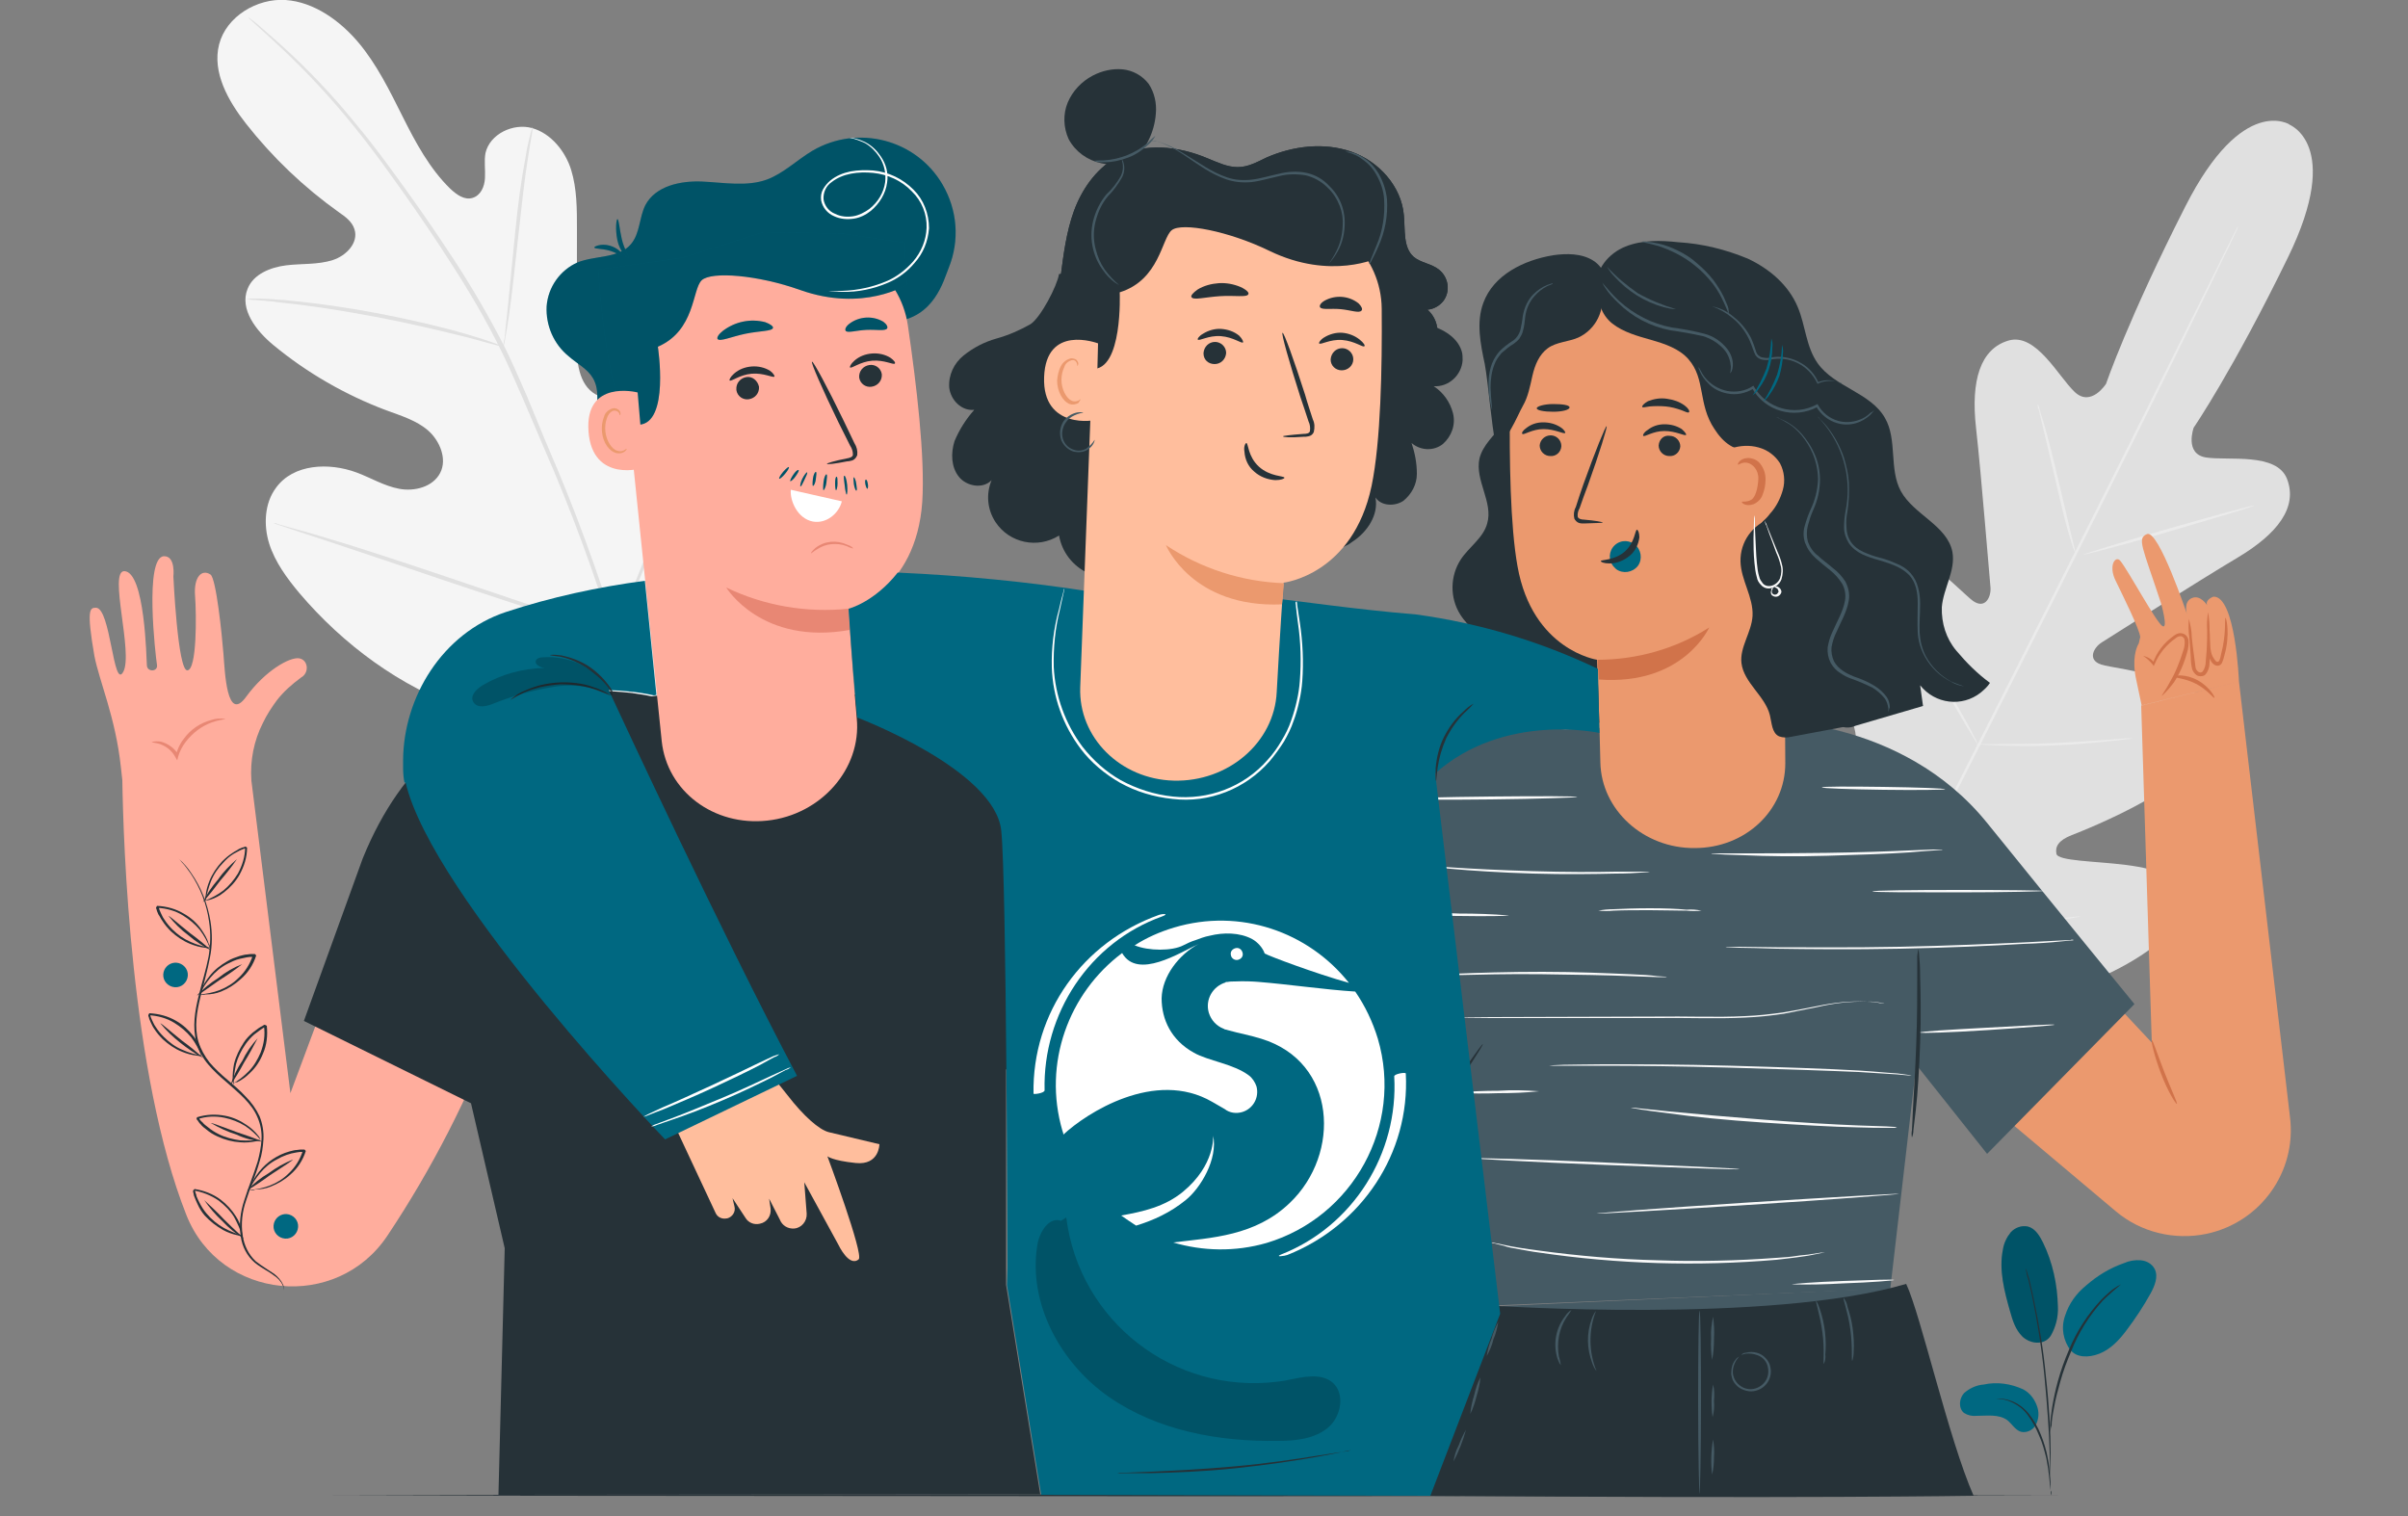<?xml version="1.0" encoding="utf-8"?>
<!-- Generator: Adobe Illustrator 25.4.1, SVG Export Plug-In . SVG Version: 6.00 Build 0)  -->
<svg version="1.1" id="Calque_1" xmlns="http://www.w3.org/2000/svg" xmlns:xlink="http://www.w3.org/1999/xlink" x="0px" y="0px"
	 viewBox="0 0 500 314.8" style="enable-background:new 0 0 500 314.8;" xml:space="preserve">
<rect x="0" y="0" width="500" height="314.8" fill="#808080" stroke="none"/>
<style type="text/css">
	.st0{fill:#E0E0E0;}
	.st1{fill:#EBEBEB;}
	.st2{fill:#F5F5F5;}
	.st3{fill:#263238;}
	.st4{fill:#006881;}
	.st5{opacity:0.2;}
	.st6{fill:#EB996E;}
	.st7{fill:#D1734A;}
	.st8{fill:#455A64;}
	.st9{fill:#FAFAFA;}
	.st10{fill:#FFAD9D;}
	.st11{fill:#E88774;}
	.st12{fill:#FFFFFF;}
	.st13{fill:#FFBE9D;}
</style>
<g id="freepik--background-complete--inject-99">
	<path class="st0" d="M475.5,25.9c0,0-9.8-6.5-21.7,16.9s-16.5,36.9-16.5,36.9s-3.1,4.9-6.5,1.7s-8-12.3-13.7-10.7
		c-5.9,1.7-7.9,8.3-6.8,18.1s2.8,31.2,3,33.1s-1,4.7-3.6,2.9s-17.9-18.8-25.5-11.1s0,34.3,0.8,37.3s0.2,4.2-1.2,4.9
		s-6-5.4-10.5-10.1s-10.6-9.2-14.6-4.4s-5.3,24.8,13.7,57.2l9.8,14.5l17.5-1c37.4-4.4,52.5-17.4,54-23.5s-5.9-8.2-12.3-9
		s-14.1-0.8-14.4-2.3s0.4-2.8,3.2-3.9s28.6-11.1,30.2-21.8S439.3,139,436.3,138s-1.5-3.6,0.1-4.6s19.8-12.6,28.2-17.6
		s12.5-10.5,10.3-16.3c-2.1-5.6-12.2-3.8-16.8-4.5s-2.6-6.2-2.6-6.2s8.1-11.8,19.6-35.4s0.1-27.6,0.1-27.6"/>
	<path class="st1" d="M464.8,46.9c0,0-0.1,0.2-0.2,0.5s-0.4,0.8-0.7,1.5c-0.6,1.3-1.5,3.2-2.7,5.6c-2.3,4.9-5.8,11.9-10,20.5
		c-8.5,17.3-20.5,41.2-33.8,67.4s-25.3,50.1-33.9,67.4l-10.2,20.5c-1.2,2.4-2.1,4.3-2.8,5.6l-0.7,1.4c-0.2,0.3-0.3,0.5-0.3,0.5
		s0.1-0.2,0.2-0.5l0.7-1.5l2.7-5.6c2.3-4.9,5.8-11.9,10-20.6c8.5-17.3,20.5-41.2,33.8-67.4s25.3-50.1,33.9-67.4
		c4.3-8.6,7.8-15.6,10.2-20.5l2.8-5.6l0.7-1.4L464.8,46.9z"/>
	<path class="st1" d="M423.1,83.8c0.2,0.4,0.3,0.8,0.4,1.2c0.2,0.8,0.6,1.9,1,3.3c0.8,2.8,1.8,6.7,2.8,11s1.9,8.1,2.6,11
		c0.3,1.3,0.6,2.4,0.8,3.3c0.1,0.4,0.2,0.8,0.2,1.2c-0.2-0.4-0.3-0.8-0.5-1.2c-0.2-0.8-0.6-1.9-1-3.3c-0.8-2.8-1.7-6.7-2.7-11
		l-2.6-11c-0.3-1.3-0.6-2.4-0.8-3.3C423.1,84.7,423.1,84.2,423.1,83.8z"/>
	<path class="st1" d="M432.5,115.2c0-0.1,7.9-2.6,17.7-5.4s17.8-5,17.8-4.8s-7.9,2.5-17.7,5.4S432.5,115.3,432.5,115.2z"/>
	<path class="st1" d="M410.2,154.6c0.4-0.1,0.9-0.1,1.3-0.1h3.5c3,0,7,0,11.5-0.2s8.6-0.5,11.5-0.7l3.5-0.3c0.4,0,0.9,0,1.3,0
		c-0.4,0.1-0.8,0.2-1.3,0.2c-0.8,0.1-2,0.3-3.5,0.4c-2.9,0.3-7,0.7-11.5,0.9s-8.6,0.1-11.6,0c-1.5-0.1-2.7-0.1-3.5-0.2
		C411.1,154.8,410.7,154.7,410.2,154.6z"/>
	<path class="st1" d="M395.5,128.1c0.3,0.3,0.5,0.6,0.7,1c0.5,0.8,1,1.7,1.7,2.8c1.4,2.4,2.5,6.4,5.4,9.2c2.1,3.6,3.9,6.9,5.3,9.3
		l1.5,2.9c0.2,0.3,0.4,0.7,0.5,1.1c-0.3-0.3-0.5-0.6-0.7-1c-0.5-0.8-1-1.7-1.7-2.8c-1.4-2.4-3.3-5.6-5.4-9.2s-3.9-6.9-5.3-9.3
		l-1.5-2.9C395.7,128.9,395.6,128.5,395.5,128.1z"/>
	<path class="st1" d="M371.4,160.5c0.3,0.4,0.6,0.8,0.9,1.3l2.2,3.5c1.8,3,4.3,7.2,7,11.8s5.1,8.8,6.9,11.9l2,3.6
		c0.3,0.4,0.5,0.9,0.7,1.4c-0.3-0.4-0.6-0.8-0.9-1.2l-2.2-3.5c-1.8-3-4.3-7.2-7-11.8s-5.1-8.8-6.9-11.9l-2-3.6
		C371.8,161.4,371.6,160.9,371.4,160.5z"/>
	<path class="st1" d="M390.8,192.9c0.5-0.1,1.1-0.1,1.6-0.1l4.5-0.1c3.8-0.1,8.9-0.3,14.6-0.7s10.9-0.8,14.6-1.2l4.4-0.4
		c0.5-0.1,1.1-0.1,1.6-0.1c-0.5,0.1-1.1,0.2-1.6,0.3c-1,0.2-2.5,0.4-4.4,0.6c-3.7,0.5-8.9,1-14.6,1.4s-10.9,0.5-14.7,0.5
		c-1.9,0-3.4,0-4.5,0C391.9,193.1,391.3,193,390.8,192.9z"/>
	<path class="st2" d="M134.9,148.1c21.5-15,26.3-42.8,25.5-67.9c-0.1-4.2,0.3-8.6-1.7-12.2s-6.6-6.2-10.4-4.4
		c-3.1,1.5-4.4,5.1-6.2,8.1c-2.3,4-5.7,7.2-9.8,9.4c-2.7,1.4-5.9,2.2-8.6,0.8c-3.6-2-4-7-4-11.1c0.1-7.7,0.1-15.5,0.1-23.2
		c0-4.2,0-8.4-1.2-12.3s-4.2-7.6-8.1-8.7s-8.8,1.2-9.7,5.2c-0.3,1.7,0,3.4-0.1,5.2s-0.9,3.6-2.6,4.1s-3.3-0.7-4.6-1.9
		c-4.3-4.2-7.2-9.6-9.9-15s-5.4-10.9-9.2-15.4S65.2,0.4,59.3,0S47,3.4,45.5,9.2s1.9,11.8,5.6,16.5c5.5,7,12,13.2,19.3,18.4
		c1.3,0.9,2.7,1.9,3.2,3.5c0.9,2.8-1.7,5.5-4.5,6.4c-3.1,1-6.5,0.7-9.7,1.1s-6.8,1.8-8,4.9c-1.7,4.2,1.8,8.7,5.3,11.6
		c7,5.8,15,10.4,23.5,13.6c3,1.1,6.3,2.1,8.7,4.2s4,5.9,2.5,8.8s-5.3,3.9-8.5,3.3S77,99.2,74,98.1c-5.7-2.1-13.1-1.8-16.7,3.2
		c-2.4,3.2-2.6,7.8-1.4,11.6s3.7,7.2,6.3,10.3c9.1,10.7,20.9,19.4,34.1,24S121.8,153,134.9,148.1"/>
	<path class="st0" d="M135.2,166.7c-1.2-11.6-3.4-23.1-6.8-34.2c-4.2-13.6-9.1-27-14.8-40.1L109.3,82c-1.5-3.4-2.9-6.7-4.5-9.9
		C101.7,66,98.2,60,94.5,54.3C90.9,48.8,87.4,43.7,84,39s-6.6-9.1-9.8-12.9c-4.9-6.1-10.3-11.8-16.1-17c-2-1.8-3.7-3.2-4.8-4.2
		l-1.3-1c-0.1-0.1-0.3-0.2-0.5-0.3c0.1,0.1,0.3,0.3,0.4,0.4l1.2,1.1c1.1,1,2.7,2.4,4.7,4.3c5.7,5.3,11,11,15.9,17.1
		c3.1,3.8,6.3,8.2,9.7,13c3.4,4.8,6.9,9.9,10.4,15.4c3.7,5.7,7.2,11.7,10.2,17.8c1.6,3.2,3,6.5,4.5,9.9l4.4,10.3
		c5.7,13,10.6,26.4,14.8,40c3.4,11.1,5.7,22.5,6.9,34.1"/>
	<path class="st0" d="M104.5,72.1c0.2-0.6,0.3-1.2,0.4-1.8c0.2-1.1,0.5-2.8,0.8-4.9c0.6-4.1,1.2-9.9,1.9-16.2s1.3-12,2-16.2
		c0.3-2.1,0.6-3.7,0.8-4.9c0.1-0.6,0.2-1.2,0.2-1.8c-0.2,0.6-0.4,1.1-0.5,1.7c-0.3,1.1-0.7,2.8-1,4.8c-0.8,4.1-1.6,9.8-2.2,16.2
		s-1.2,11.9-1.6,16.2c-0.2,1.9-0.4,3.6-0.5,4.9C104.6,70.9,104.5,71.5,104.5,72.1z"/>
	<path class="st0" d="M51.1,62.1c0.7,0.1,1.4,0.2,2.1,0.2c1.4,0.1,3.3,0.3,5.8,0.6c4.9,0.5,11.6,1.5,19,2.9s14,3,18.8,4.2
		c2.4,0.6,4.3,1.2,5.6,1.5c0.7,0.2,1.4,0.4,2.1,0.5c-0.6-0.3-1.3-0.6-2-0.8c-1.3-0.5-3.2-1.1-5.6-1.8c-4.7-1.4-11.4-3-18.8-4.4
		c-6.3-1.2-12.7-2.1-19.1-2.7c-2.5-0.2-4.5-0.3-5.8-0.3C52.5,62,51.8,62,51.1,62.1z"/>
	<path class="st0" d="M127.8,131.4c0.2-0.2,0.3-0.4,0.4-0.6c0.2-0.5,0.6-1.2,0.9-1.9c0.8-1.7,1.9-4.1,3.1-7.2
		c2.6-6.1,5.9-14.7,9.4-24.2s6.7-18.1,9.2-24.2l2.9-7.3c0.3-0.8,0.6-1.4,0.8-2c0.1-0.2,0.2-0.5,0.2-0.7c-0.1,0.2-0.3,0.4-0.4,0.6
		l-0.9,1.9c-0.8,1.7-1.9,4.1-3.1,7.2c-2.6,6.1-5.9,14.7-9.4,24.2s-6.7,18.1-9.2,24.2l-2.9,7.3l-0.8,2
		C127.9,131,127.8,131.2,127.8,131.4z"/>
	<path class="st0" d="M56.8,108.6c0.2,0.1,0.5,0.2,0.7,0.3l2.1,0.7l7.6,2.5c6.4,2.1,15.2,5.1,25,8.4s18.6,6.2,25.1,8.2
		c3.2,1,5.8,1.7,7.7,2.2l2.1,0.6c0.2,0.1,0.5,0.1,0.8,0.1c-0.2-0.1-0.5-0.2-0.7-0.3l-2.1-0.7l-7.6-2.5c-6.4-2.1-15.2-5.1-25-8.4
		s-18.6-6.2-25.1-8.1c-3.2-1-5.9-1.7-7.7-2.2l-2.1-0.6C57.3,108.6,57.1,108.6,56.8,108.6z"/>
</g>
<g id="freepik--Floor--inject-99">
	<path class="st3" d="M441.6,310.5h0.5l0,0H441.6h-3h-11.3l-41.7,0.1l-137.4,0.1l-137.4-0.1l-41.7-0.1H57.8h-3h-1h1h3h11.3l41.7-0.1
		l137.4-0.1l137.4,0.1l41.7,0.1h11.3H441.6h0.5c0,0.1,0,0,0,0h-0.2H441.6z"/>
</g>
<g id="freepik--Plant--inject-99">
	<path class="st4" d="M425.8,277.4c-1.5,2.2-4.5,1.5-5.9,0.1s-2-3.3-2.5-5.1c-1.2-4.2-2.4-8.7-1.5-13c0.2-1.3,0.8-2.5,1.6-3.5
		c0.9-1,2.3-1.5,3.6-1.2c1.5,0.4,2.4,1.9,3.1,3.3c2,4.1,3,8.7,3.1,13.3C427.4,273.4,426.9,275.5,425.8,277.4"/>
	<g class="st5">
		<path d="M425.8,277.4c-1.5,2.2-4.5,1.5-5.9,0.1s-2-3.3-2.5-5.1c-1.2-4.2-2.4-8.7-1.5-13c0.2-1.3,0.8-2.5,1.6-3.5
			c0.9-1,2.3-1.5,3.6-1.2c1.5,0.4,2.4,1.9,3.1,3.3c2,4.1,3,8.7,3.1,13.3C427.4,273.4,426.9,275.5,425.8,277.4"/>
	</g>
	<path class="st4" d="M420.1,288.5c-2.6-1.2-5.5-1.6-8.2-1c-1.5,0.1-3,0.8-4.1,1.8c-1,1.1-1.2,3.1,0,4.1c0.8,0.5,1.7,0.7,2.6,0.6
		c2.2,0,4.6-0.4,6.4,0.9c1,0.8,1.6,2,2.8,2.4c1.2,0.3,2.5-0.3,3.1-1.4s0.7-2.4,0.4-3.5C422.6,290.7,421.6,289.3,420.1,288.5z"/>
	<path class="st4" d="M430,280.5c-1.6-2.1-2.1-4.8-1.2-7.3c0.8-2.5,2.3-4.6,4.4-6.3c2.3-2,4.9-3.6,7.8-4.6c1.1-0.5,2.3-0.7,3.5-0.6
		s2.3,0.7,2.9,1.8c0.8,1.6,0,3.5-0.8,5c-1.5,2.7-3.2,5.3-5.1,7.8c-1.5,2-3.3,3.9-5.6,4.8s-4.8,0.8-6-0.8"/>
	<path class="st3" d="M425.9,310.5c-0.1-0.3-0.1-0.7-0.1-1c-0.1-0.7-0.2-1.6-0.3-2.7s-0.3-2.5-0.6-4c-0.4-1.6-0.8-3.2-1.5-4.7
		c-0.6-1.5-1.4-3-2.4-4.3c-0.8-1.1-1.8-1.9-3-2.5c-0.8-0.4-1.7-0.7-2.6-0.8c-0.3,0-0.7-0.1-1-0.1c0.3,0,0.7,0,1,0
		c0.9,0.1,1.8,0.3,2.7,0.7c1.3,0.6,2.4,1.5,3.2,2.5c1,1.3,1.9,2.8,2.5,4.4c0.6,1.5,1.1,3.1,1.4,4.8c0.3,1.3,0.4,2.7,0.5,4
		c0.1,1.2,0.1,2.1,0.1,2.7C426,309.8,426,310.1,425.9,310.5z"/>
	<path class="st3" d="M425.7,308.4c0-0.2,0-0.3,0-0.5v-1.3c0-1.1,0-2.8-0.1-4.9c-0.1-4.1-0.5-9.8-1.1-16s-1.6-11.8-2.4-15.8
		c-0.2-1-0.4-1.9-0.6-2.7s-0.3-1.5-0.5-2s-0.2-1-0.3-1.3c0-0.1-0.1-0.3-0.1-0.5c0,0,0.1,0.1,0.2,0.4l0.4,1.3c0.2,0.5,0.3,1.2,0.5,2
		s0.4,1.7,0.6,2.7c1.1,5.2,2,10.5,2.5,15.9c0.7,6.2,1,11.9,1,16c0,2.1,0,3.7-0.1,4.9c0,0.5-0.1,1-0.1,1.3
		C425.8,308.1,425.8,308.2,425.7,308.4z"/>
	<path class="st3" d="M425.7,297.4c0-0.5,0-0.9,0-1.4c0-0.9,0.2-2.2,0.4-3.7c0.3-1.8,0.7-3.7,1.2-5.5c0.6-2.2,1.4-4.4,2.3-6.5
		c1.6-3.9,3.9-7.4,6.7-10.4c0.5-0.5,1-1,1.6-1.5c0.2-0.2,0.5-0.4,0.7-0.6l0.6-0.4c0.4-0.3,0.8-0.5,1.2-0.7c-1.3,1.1-2.6,2.2-3.8,3.4
		c-2.8,3.1-5,6.6-6.5,10.4c-0.9,2.1-1.7,4.2-2.3,6.4c-0.5,1.8-1,3.6-1.3,5.4c-0.3,1.5-0.5,2.8-0.5,3.7
		C425.8,296.5,425.8,297,425.7,297.4z"/>
</g>
<g id="freepik--Characters--inject-99">
	<path class="st6" d="M464.9,141.5l-20.2,5l-1.1-5.2c-1-4.4,0-6.9,0.5-7.7c0.1-0.4,0.2-0.9,0.3-1.3c-0.1-1.6-3.8-9-5.1-11.7
		c-1.6-3.2,0-5.4,1-4.1c1.8,2.3,7.4,12.7,8.7,13.5s-0.3-4.8-0.3-4.8c-3.9-11.8-5-13.4-2.9-14.3c2.4-1,8.3,16.6,8.3,16.6
		s-0.8-2.5,1-3.3s3.2,1.5,3.2,1.5c-0.5-1.2,1.3-1.8,1.3-1.8C464.2,123.7,464.9,141.5,464.9,141.5l-20.3,5l2.2,70l-13.3-14.2
		l-23.9,24.2l29.7,25c5.2,4.4,12.2,6.1,18.9,4.7l0,0c11.2-2.4,18.7-12.9,17.3-24.2L464.9,141.5z"/>
	<path class="st7" d="M448.9,144.5c-0.1-0.1,0.8-1.2,1.9-3.3c0.7-1.2,1.2-2.4,1.7-3.7c0.3-0.7,0.5-1.5,0.8-2.3s0.4-1.6,0.3-2.4
		c-0.1-0.4-0.4-0.6-0.7-0.7c-0.4,0-0.8,0.1-1.1,0.4c-1.9,1.3-3.5,3.2-4.4,5.4l-0.2,0.4L447,138c-0.6-0.7-1.2-1.3-2-1.8
		c1,0.2,1.8,0.7,2.4,1.5l-0.4,0.1c0.8-2.4,2.4-4.4,4.4-5.8c0.5-0.4,1.1-0.6,1.6-0.5c0.7,0.1,1.2,0.6,1.4,1.3c0.1,0.9,0,1.9-0.3,2.8
		c-0.2,0.8-0.5,1.6-0.8,2.4c-0.5,1.3-1.2,2.6-1.9,3.7C450.7,142.6,449.9,143.6,448.9,144.5z"/>
	<path class="st7" d="M454.5,128.5c0.3,1.2,0.6,2.5,0.6,3.8c0.1,1.2,0.3,2.6,0.5,4.1c0.1,0.8,0.2,1.6,0.3,2.3
		c0.2,0.7,0.9,1.2,1.4,0.8c0.5-0.6,0.7-1.4,0.7-2.1c0.1-0.8,0.1-1.6,0.2-2.4c0.1-1.5,0.1-2.9,0.1-4.1c-0.1-1.3,0-2.6,0.2-3.8
		c0.2,1.3,0.3,2.5,0.3,3.8c0.1,1.2,0.1,2.6,0.1,4.1c0,0.8,0,1.6-0.1,2.5c0,1-0.3,2-1,2.7c-0.5,0.3-1.2,0.3-1.7,0
		c-0.4-0.3-0.7-0.7-0.9-1.2c-0.2-0.8-0.3-1.6-0.3-2.5c-0.1-1.5-0.2-2.9-0.3-4.1C454.4,131.1,454.4,129.8,454.5,128.5z"/>
	<path class="st7" d="M458.8,133.1c0.1,0,0,0.9,0.3,2.2c0.1,0.7,0.5,1.4,1,2c0.3,0.2,0.5,0.2,0.7-0.1c0.2-0.4,0.3-0.9,0.4-1.4
		c1.1-4.1,0.7-7.5,0.9-7.5s1,3.5-0.2,7.7c-0.1,0.5-0.3,1.1-0.5,1.6c-0.3,0.6-0.9,0.8-1.5,0.5c-0.1-0.1-0.2-0.1-0.3-0.2
		c-0.4-0.3-0.6-0.8-0.8-1.2c-0.1-0.4-0.2-0.8-0.3-1.2C458.4,134.7,458.4,133.8,458.8,133.1z"/>
	<path class="st8" d="M309.6,271.1l-7.6-46.2l-14.9,23.8l-6-3.5l-30.5-17.5l-6.5-3.8l22.5-34c28.3-43.7,58.4-38.4,58.4-38.4
		l40.7-1.9c0,0,29-1,47,21.4c14.7,18.2,30.5,37.5,30.5,37.5l-30.6,31.1l-14.7-18.5l-5.4,46.5"/>
	<path class="st7" d="M459.8,144.9c-0.2,0.1-1.5-1.7-3.8-2.9s-4.5-1.2-4.5-1.5s2.4-0.6,4.9,0.8S460,144.9,459.8,144.9z"/>
	<path class="st7" d="M452,229.2c-0.2,0.1-1.9-2.6-3.3-6.3s-2.1-6.8-1.9-6.9s1.2,3,2.6,6.6S452.2,229.1,452,229.2z"/>
	<path class="st3" d="M307.9,216.8c0.2,0.1-4.5,7.3-10.4,16.1s-10.8,15.8-11,15.7s4.5-7.3,10.4-16.1S307.7,216.7,307.9,216.8z"/>
	<path class="st3" d="M398.3,197c0.1,0.5,0.2,1,0.2,1.5c0.1,1,0.2,2.4,0.2,4.2c0.1,3.5,0.2,8.5,0,13.9s-0.5,10.3-0.9,13.9
		c-0.2,1.8-0.4,3.2-0.5,4.2c0,0.5-0.1,1-0.3,1.5c-0.1-0.5-0.1-1,0-1.5c0.1-1.2,0.1-2.6,0.2-4.2c0.2-3.5,0.5-8.4,0.7-13.9
		s0.2-10.3,0.2-13.9c0-1.6,0-3,0-4.2C398.2,198,398.2,197.5,398.3,197z"/>
	<path class="st8" d="M311.6,271.2c0,0,28.4,11.3,46.2,10.4s34.6-14.1,34.6-14.1"/>
	<path class="st3" d="M296.9,310.6c0,0,9.9-32.8,12.7-39.5c0,0,57.8,3.9,86.2-4.5c3,6.3,8.8,32.2,14,44
		C409.8,310.6,373.3,311.2,296.9,310.6z"/>
	<path class="st8" d="M361.1,281.7c0,0-0.2,0.3-0.6,0.8c-0.4,0.7-0.7,1.5-0.7,2.3c0,1.2,0.6,2.3,1.6,3c1.7,1.2,3.9,0.7,5.1-0.9
		c0.6-0.8,0.8-1.9,0.6-2.9c-0.2-1.2-1-2.2-2.2-2.6c-0.8-0.3-1.6-0.4-2.4-0.3c-0.6,0.1-0.9,0.3-0.9,0.2c0.2-0.2,0.5-0.4,0.9-0.4
		c1.5-0.4,3.1,0,4.1,1.1c0.5,0.5,0.9,1.2,1,1.9c0.5,2.2-0.9,4.4-3.1,4.9c-1.1,0.3-2.3,0-3.3-0.6c-0.6-0.4-1.1-1-1.4-1.6
		c-0.2-0.6-0.4-1.2-0.3-1.8c0-0.9,0.3-1.8,0.9-2.5C360.6,282,360.9,281.8,361.1,281.7z"/>
	<path class="st8" d="M378.7,283.2c-0.2,0,0.2-3-0.3-6.6s-1.5-6.5-1.3-6.5c0.4,0.6,0.6,1.2,0.8,1.8c1,3,1.4,6.2,1.1,9.4
		C379.1,281.9,379,282.6,378.7,283.2z"/>
	<path class="st8" d="M384.6,282.6c-0.2,0,0.1-3-0.4-6.6s-1.6-6.4-1.4-6.5c0.4,0.5,0.7,1.1,0.8,1.8c0.5,1.5,0.9,3,1.1,4.6
		s0.3,3.2,0.2,4.7C384.9,281.3,384.8,282,384.6,282.6z"/>
	<path class="st8" d="M352.9,310.2c-0.1,0-0.3-8.5-0.3-19s0.1-19,0.3-19s0.3,8.5,0.3,19S353,310.2,352.9,310.2z"/>
	<path class="st8" d="M324.1,283.5c-0.4-0.5-0.6-1.1-0.8-1.7c-0.8-3-0.2-6.1,1.7-8.5c0.3-0.5,0.8-1,1.3-1.3c-0.3,0.5-0.6,1-1,1.5
		c-1.6,2.4-2.1,5.4-1.6,8.2C323.9,282.3,324,282.9,324.1,283.5z"/>
	<path class="st8" d="M331.5,284.7c-0.4-0.5-0.7-1.1-0.9-1.7c-1.1-2.9-1.2-6.1-0.1-9.1c0.2-0.6,0.5-1.2,0.9-1.7
		C329.8,276.3,329.9,280.8,331.5,284.7L331.5,284.7z"/>
	<path class="st8" d="M308.7,281.6c0.2-1.2,0.5-2.5,1-3.6c0.3-1.2,0.8-2.4,1.4-3.5c-0.2,1.2-0.5,2.5-1,3.6
		C309.8,279.4,309.3,280.5,308.7,281.6z"/>
	<path class="st8" d="M305.3,293.6c0.1-1.3,0.4-2.6,0.8-3.9c0.3-1.3,0.7-2.6,1.3-3.7c-0.1,1.3-0.4,2.6-0.8,3.9
		C306.3,291.1,305.9,292.4,305.3,293.6z"/>
	<path class="st8" d="M301.8,303.5c0.2-1.2,0.5-2.3,1.1-3.4c0.4-1.1,0.9-2.2,1.5-3.2C303.8,299.1,302.9,301.4,301.8,303.5z"/>
	<path class="st8" d="M355.5,282.4c-0.2-1.5-0.3-3-0.2-4.5c-0.1-1.5,0.1-3,0.4-4.5c0.2,1.5,0.3,3,0.2,4.5
		C355.9,279.5,355.8,281,355.5,282.4z"/>
	<path class="st8" d="M355.6,294.3c-0.3-2.2-0.3-4.5,0.1-6.8c0.3,1.1,0.3,2.2,0.2,3.4C356,292.1,355.9,293.2,355.6,294.3z"/>
	<path class="st8" d="M355.5,306.2c-0.3-2.4-0.2-4.9,0.2-7.3c0.2,1.2,0.3,2.4,0.2,3.6C355.9,303.8,355.8,305,355.5,306.2z"/>
	<path class="st9" d="M361.2,242.8c0,0.1-12.5-0.3-27.9-0.9s-27.8-1.3-27.8-1.4s12.5,0.2,27.8,0.9S361.2,242.6,361.2,242.8z"/>
	<path class="st9" d="M394.4,247.9c0,0.1-14.1,1.2-31.4,2.3s-31.5,1.9-31.5,1.8s14.1-1.2,31.5-2.3S394.4,247.8,394.4,247.9z"/>
	<path class="st9" d="M378.9,260c-0.2,0.1-0.5,0.1-0.7,0.2l-2,0.4c-0.9,0.2-1.9,0.3-3.2,0.5s-2.7,0.3-4.2,0.5
		c-16.4,1.4-32.9,0.9-49.2-1.5c-1.6-0.2-3-0.5-4.2-0.7s-2.3-0.4-3.1-0.7l-2-0.5c-0.2,0-0.5-0.1-0.7-0.2c0.2,0,0.5,0,0.7,0.1l2,0.4
		c0.9,0.2,1.9,0.4,3.2,0.6s2.6,0.4,4.2,0.6c8.1,1.1,16.3,1.8,24.5,2c8.2,0.3,16.4,0.1,24.6-0.5c1.6-0.1,3-0.2,4.2-0.4
		s2.3-0.2,3.2-0.4l2-0.3C378.5,260.1,378.7,260,378.9,260z"/>
	<path class="st9" d="M393.3,265.8c0,0.1-4.7,0.5-10.6,0.7c-3.5,0.2-7.1,0.3-10.6,0.2c0-0.1,4.7-0.5,10.6-0.7
		S393.3,265.6,393.3,265.8z"/>
	<path class="st9" d="M393.9,234.2c-0.2,0-0.4,0-0.6,0h-1.6c-1.4,0-3.4,0-6-0.1c-5-0.1-12-0.5-19.6-1s-14.6-1.2-19.5-1.9
		c-2.5-0.3-4.5-0.6-5.9-0.8l-1.6-0.3c-0.2,0-0.4-0.1-0.5-0.1c0.2,0,0.4,0,0.6,0l1.6,0.2l5.9,0.6c5,0.5,11.9,1.1,19.5,1.7
		s14.6,1,19.6,1.2l5.9,0.2l1.6,0.1C393.5,234,393.7,234.1,393.9,234.2z"/>
	<path class="st9" d="M396.9,223.3c-0.3,0-0.5,0-0.8,0l-2.2-0.2c-1.9-0.1-4.6-0.3-8-0.5c-6.8-0.3-16.2-0.6-26.6-0.9
		s-19.8-0.4-26.6-0.4h-8h-2.2c-0.3,0-0.5,0-0.8,0c0.3,0,0.5-0.1,0.8-0.1l2.2-0.1c1.9,0,4.6-0.1,8.1-0.1c6.8,0,16.2,0,26.6,0.3
		s19.8,0.6,26.6,1c3.4,0.2,6.1,0.5,8,0.6l2.2,0.3C396.4,223.2,396.6,223.2,396.9,223.3z"/>
	<path class="st9" d="M319.6,226.6c-2.8,0.3-5.7,0.4-8.5,0.4c-2.8,0.1-5.7,0.1-8.5-0.1c2.8-0.3,5.7-0.4,8.5-0.4
		C313.9,226.3,316.8,226.4,319.6,226.6z"/>
	<path class="st9" d="M391.3,208.4c-0.1,0-0.2,0-0.2,0l-0.7-0.1c-0.9-0.2-1.8-0.3-2.8-0.3c-3.4-0.1-6.8,0.3-10.2,1.1
		c-2.1,0.4-4.5,0.9-7,1.4c-2.7,0.4-5.4,0.7-8.1,0.8c-5.8,0.3-12.1,0-18.7,0.1h-34l-10.3-0.1h-2.8h-0.7c-0.1,0-0.2,0-0.2,0h0.2h0.7
		h2.8l10.3-0.1l34-0.1c6.6-0.1,13,0.2,18.7-0.1c2.7-0.1,5.4-0.4,8.1-0.8c2.5-0.4,4.9-0.9,7-1.3c3.4-0.7,6.8-1.1,10.3-0.9
		C388.8,207.9,390,208.1,391.3,208.4z"/>
	<path class="st9" d="M430.6,195.2c-0.2,0.1-0.5,0.1-0.7,0.1l-2.1,0.2c-1.8,0.2-4.5,0.4-7.7,0.5c-6.5,0.4-15.6,0.8-25.6,1
		s-19.1,0.1-25.6,0c-3.3-0.1-5.9-0.2-7.8-0.2l-2.1-0.1c-0.2,0-0.5,0-0.7-0.1c0.2,0,0.5,0,0.7,0h2.1l7.8,0.1c6.5,0,15.6,0.1,25.6-0.1
		s19-0.6,25.6-0.9l7.7-0.4l2.1-0.1C430.1,195.1,430.4,195.1,430.6,195.2z"/>
	<path class="st9" d="M424.4,185c0,0.1-8,0.3-17.8,0.3s-17.8,0-17.8-0.2s8-0.3,17.8-0.3S424.4,184.9,424.4,185z"/>
	<path class="st9" d="M403.4,176.4c-0.2,0.1-0.3,0.1-0.5,0.1l-1.4,0.1c-1.2,0.1-3,0.2-5.1,0.4c-4.3,0.3-10.4,0.5-17,0.7
		s-12.7,0.1-17-0.1c-2.2-0.1-3.9-0.1-5.2-0.2l-1.4-0.1c-0.2,0-0.3,0-0.5-0.1c0.2,0,0.3,0,0.5,0h1.4h5.1c4.4,0,10.4,0,17-0.1
		s12.6-0.3,17-0.5l5.1-0.2h1.4C403.1,176.4,403.2,176.4,403.4,176.4z"/>
	<path class="st9" d="M403.9,163.9c0,0.1-5.7,0.2-12.8,0.1s-12.8-0.3-12.8-0.5s5.7-0.2,12.8-0.1S403.9,163.7,403.9,163.9z"/>
	<path class="st9" d="M426.6,212.8c0,0.1-6.2,0.6-13.9,1.1s-13.9,0.7-14,0.5s6.2-0.6,13.9-1S426.6,212.6,426.6,212.8z"/>
	<path class="st9" d="M346.1,202.9c-0.2,0-0.3,0-0.5,0h-1.5l-5.5-0.2c-4.7-0.2-11.1-0.3-18.3-0.4s-13.6,0.1-18.3,0.2l-5.5,0.2H295
		c-0.2,0-0.4,0-0.5,0c0.2-0.1,0.3-0.1,0.5-0.1l1.5-0.1c1.3-0.1,3.2-0.2,5.5-0.3c4.7-0.2,11.1-0.4,18.3-0.4s13.6,0.3,18.3,0.5
		c2.3,0.1,4.2,0.2,5.5,0.4l1.5,0.1C345.8,202.8,345.9,202.8,346.1,202.9z"/>
	<path class="st9" d="M353.3,189.1c-1,0.1-2.1,0.1-3.1,0c-1.9,0-4.6-0.1-7.6-0.1s-5.6,0-7.6,0.1c-1,0.1-2.1,0.1-3.1,0
		c1-0.2,2.1-0.3,3.1-0.3c2-0.1,4.6-0.2,7.6-0.2s5.7,0.1,7.6,0.3C351.3,188.8,352.3,188.9,353.3,189.1z"/>
	<path class="st9" d="M342.6,181c-0.2,0-0.3,0.1-0.5,0.1l-1.4,0.1c-1.2,0.1-3,0.2-5.2,0.2c-4.4,0.1-10.5,0.2-17.2,0
		s-12.8-0.6-17.2-1c-2.2-0.2-4-0.4-5.2-0.5l-1.4-0.2c-0.2,0-0.3,0-0.5-0.1c0.2,0,0.3,0,0.5,0l1.4,0.1l5.2,0.4
		c4.4,0.3,10.5,0.6,17.2,0.8s12.8,0.2,17.2,0.1h5.2h1.4C342.3,181,342.5,181,342.6,181z"/>
	<path class="st9" d="M292.7,189.8c3.4-0.2,6.9-0.3,10.3-0.1c3.4,0,6.9,0.1,10.3,0.4c0,0.1-4.6,0.2-10.3,0.1
		C299.5,190.2,296.1,190.1,292.7,189.8z"/>
	<path class="st9" d="M327.5,165.5c0,0.1-8,0.4-17.9,0.5s-17.9,0.1-17.9-0.1s8-0.4,17.9-0.5S327.5,165.3,327.5,165.5z"/>
	<path class="st3" d="M307.9,66.9c3.3,5.2,7.6,16.3,4,21.3c-1.7,2.3-4,4.2-4.7,7c-1,4.5,2.9,9.1,1.6,13.5c-0.8,3-3.8,4.9-5.5,7.5
		c-2.2,3.4-2.3,7.9-0.1,11.4c1.7,2.7,4.6,4.6,5.6,7.6c0.7,2.2,0.2,4.7,0.7,7c0.8,3.6,4.1,6.2,7.6,7.3s7.3,0.9,10.9,0.7
		c-0.1-1.3-0.2-2.7-0.3-4c1.1,2.3,3.3,3.9,5.8,4.2s5,0.3,7.5-0.2c2.3-6.5,4.5-13.4,3.2-20.1c-1.2-6.1-5.1-11.2-8.3-16.5
		c-3.5-5.9-6.1-12.3-7.7-19c-1.2-4.8-1.8-9.8-3.7-14.3s-5.2-8.9-9.9-10.3"/>
	<path class="st6" d="M332.3,158.3c-0.2-10.4-0.7-21.3-0.7-21.3s-13.4-2-16.5-19.4c-3-16.6-0.9-55.1-0.9-55.1l0,0
		c19.3-8.2,41.6-3.5,56,11.7l0,0l0.5,84.3c0,9.8-8.3,17.6-18.8,17.6l0,0C341.3,176.2,332.5,168.2,332.3,158.3z"/>
	<path class="st3" d="M319.7,92.5c0,1.2,1,2.2,2.2,2.2c1.2,0.1,2.2-0.8,2.3-2v-0.1c0-1.2-1-2.2-2.2-2.2S319.8,91.3,319.7,92.5
		L319.7,92.5z"/>
	<path class="st3" d="M316.1,90.1c0.3,0.3,2-1,4.4-1s4.2,1.1,4.5,0.8c0.1-0.1-0.2-0.7-1-1.2c-1.1-0.7-2.3-1-3.6-1
		c-1.3,0-2.5,0.4-3.5,1.2C316.2,89.4,315.9,89.9,316.1,90.1z"/>
	<path class="st3" d="M344.4,92.5c0,1.2,1,2.2,2.2,2.2c1.2,0.1,2.2-0.8,2.3-2l0,0c0-1.2-1-2.2-2.2-2.2
		C345.5,90.3,344.5,91.2,344.4,92.5C344.4,92.4,344.4,92.4,344.4,92.5z"/>
	<path class="st3" d="M341.2,90.5c0.3,0.3,2-1,4.4-1s4.2,1.1,4.5,0.8c0.1-0.1-0.2-0.6-0.9-1.2c-1.1-0.7-2.3-1-3.6-1
		c-1.3,0-2.5,0.4-3.5,1.2C341.3,89.8,341.1,90.3,341.2,90.5z"/>
	<path class="st3" d="M332.8,108.5c0-0.1-1.5-0.4-3.9-0.6c-0.6,0-1.2-0.2-1.3-0.6c-0.1-0.6,0.1-1.3,0.4-1.8c0.5-1.5,1.1-3.1,1.7-4.7
		c2.4-6.7,4.1-12.2,3.9-12.3s-2.4,5.3-4.8,12c-0.6,1.7-1.1,3.2-1.6,4.8c-0.4,0.7-0.5,1.6-0.3,2.4c0.2,0.4,0.6,0.8,1,0.9
		c0.3,0.1,0.7,0.1,1,0.1C331.3,108.6,332.8,108.6,332.8,108.5z"/>
	<path class="st7" d="M331.7,137c8.2,0,16.3-2.3,23.2-6.7c0,0-5.4,12.1-22.9,10.8L331.7,137z"/>
	<path class="st3" d="M332.6,59.4c-1.4,2.6-0.1,6,2.2,7.8s5.3,2.6,8.1,3.4s5.8,1.8,7.7,4c3.6,4.1,1.9,9.3,5.4,14.5
		c1.8,2.8,4.1,4.7,8.1,4.6c3.3-0.1,3.7,0.9,4.9,4.8c1.1,3.8-0.6,6.4-2.9,9.6s-3.8,6.6-3.2,10.5c0.4,2.8,4.8,3.4,5,6.3
		c0.3,4.5-2.9,11.1-0.7,15s10.1,3.4,12.6,7.2c0.9,1.3,1.3,3.2,2.7,3.8c0.9,0.3,1.9,0.2,2.8-0.2l14-4.1c-0.2-1.4-0.4-2.8-0.6-4.3
		c3.1,3.9,8.7,4.6,12.6,1.5c0.7-0.6,1.4-1.2,1.9-2c-2.6-1.9-4.9-4.2-7-6.7s-3.1-5.7-3-9c0.3-3.9,2.9-7.6,2.2-11.5
		c-1.1-5.5-8-7.7-10.7-12.6c-2.5-4.6-0.7-10.7-3.3-15.2c-3-5.3-10.5-6.4-14-11.4c-2.4-3.4-2.5-7.8-4.1-11.6
		c-1.9-4.6-5.9-8-10.4-10.1c-4.6-1.9-9.4-3.1-14.4-3.4c-3.7-0.4-7.5-0.5-11,0.9s-6.3,4.8-6,8.5"/>
	<path class="st6" d="M359.5,93.1c1.8-0.6,3.8-0.7,5.6-0.2c1.9,0.5,3.5,1.7,4.5,3.3c0.9,1.7,1.1,3.7,0.6,5.5s-1.4,3.6-2.7,5
		c-0.8,1.1-1.9,2-3.1,2.6c-1.3,0.6-2.7,0.5-3.9-0.2"/>
	<path class="st7" d="M361.7,104.2c-0.2,0.1,0.7,1.1,2.4,0.5c0.9-0.4,1.6-1.1,1.9-2c0.4-1,0.6-2.1,0.6-3.2c0-1.2-0.4-2.3-1.1-3.2
		c-0.6-0.8-1.6-1.2-2.6-1.2c-1.8,0.1-2.2,1.4-2,1.4s0.8-0.6,1.9-0.4s2.4,1.5,2.3,3.4s-0.6,3.8-1.5,4.3S361.8,104.1,361.7,104.2z"/>
	<path class="st3" d="M332.5,60.3c0.9,4-1.1,8.1-4.8,9.8c-2.1,0.9-4.5,0.9-6.3,2.2s-2.7,3.5-3.2,5.7s-0.9,4.4-2,6.3
		s-3.6,8.4-5.7,7.7c-0.8-3.8-1.5-12.6-2.2-16.4c-0.9-4.2-1.8-8.7-0.3-12.7c2.1-5.8,8.4-8.9,14.5-9.9c2.8-0.4,5.9-0.4,8.3,1.1
		s3.8,5,2.1,7.3"/>
	<path class="st3" d="M341,84.5c0.1,0.2,0.7,0,1.5-0.1c1.1-0.1,2.3-0.1,3.4,0s2.2,0.4,3.3,0.8c0.8,0.3,1.3,0.6,1.5,0.4
		s-0.1-0.8-0.9-1.4c-1.1-0.8-2.3-1.2-3.7-1.4c-1.3-0.2-2.6,0-3.9,0.5C341.3,83.8,340.9,84.3,341,84.5z"/>
	<path class="st3" d="M319.1,84.8c0,0.4,1.5,0.7,3.4,0.7s3.4-0.4,3.4-0.9s-1.5-0.7-3.4-0.7S319,84.4,319.1,84.8z"/>
	<path class="st4" d="M339.8,113.4c-1.2-1.3-3.2-1.4-4.5-0.2c-1.3,1.2-1.4,3.2-0.2,4.5c0.2,0.2,0.3,0.3,0.5,0.5
		c1.4,1,3.4,0.7,4.5-0.7c1-1.4,0.7-3.4-0.7-4.5c-0.2-0.1-0.3-0.2-0.5-0.3"/>
	<path class="st3" d="M339.9,110c-0.4,0-0.4,2.6-2.5,4.5s-5,1.7-5,2c0,0.2,0.6,0.5,1.8,0.5c1.5,0,3-0.6,4.2-1.6
		c1.1-0.9,1.8-2.3,2-3.8C340.4,110.6,340.1,110,339.9,110z"/>
	<path class="st3" d="M367.8,107.6c-3.9,1.3-6.5,4.9-6.4,9c0.1,3.9,2.7,7.4,2.5,11.3c-0.2,3.4-2.7,6.5-2.3,9.8
		c0.5,4.1,4.9,6.8,5.9,10.8c0.4,1.6,0.4,3.7,1.9,4.4c0.8,0.3,1.7,0.3,2.5,0.1l11.2-2.1c1.6-0.1,3.1-0.8,4.4-1.8
		c1.6-1.6,1.6-4.2,1.4-6.5c-0.5-5.1-1.4-10.1-2.8-15c-1.5-5.1-3.5-10.2-7-14.1s-6.6-6.4-11.8-5.6"/>
	<path class="st8" d="M389.1,85.2c0,0,0,0.1-0.1,0.2c-0.2,0.2-0.3,0.4-0.5,0.6c-1.8,1.8-4.4,2.6-6.9,1.9c-1.9-0.5-3.5-1.8-4.5-3.5
		l0.3,0.1c-4.9,2.6-10.9,0.9-13.6-3.9l0.3,0.1c-1.7,1-3.6,1.4-5.5,1c-1.5-0.3-2.9-1-3.9-2.1c-0.7-0.7-1.3-1.5-1.7-2.4
		c-0.1-0.2-0.2-0.5-0.3-0.7c0-0.1,0-0.2,0-0.3c0.2,0.3,0.3,0.6,0.5,0.9c0.4,0.8,1,1.6,1.7,2.2c1.1,1,2.4,1.6,3.8,1.9
		c1.8,0.3,3.7,0,5.2-1l0.2-0.1l0.1,0.2c2.6,4.5,8.4,6.2,13,3.7l0.2-0.1l0.1,0.2c0.9,1.6,2.4,2.8,4.2,3.3c1.4,0.4,2.9,0.3,4.3-0.2
		c0.9-0.3,1.7-0.8,2.4-1.5C388.9,85.5,389.1,85.2,389.1,85.2z"/>
	<path class="st8" d="M382.5,79.6c0,0-0.5-0.2-1.3-0.4c-1.2-0.2-2.5-0.1-3.6,0.4l-0.2,0.1l-0.1-0.2c-1.8-3.7-5.8-5.7-9.8-4.8
		c-0.6,0.1-1.3,0.1-1.9-0.1s-1.1-0.7-1.3-1.3c-0.2-0.5-0.4-1-0.6-1.6c-0.2-0.5-0.4-1-0.6-1.4c-0.8-1.6-1.9-3.1-3.3-4.2
		c-1.3-1.1-2.7-1.9-4.3-2.5c0,0,0.1,0,0.4,0.1s0.7,0.2,1,0.3c1.2,0.4,2.3,1.1,3.2,1.9c1.5,1.2,2.6,2.6,3.5,4.3
		c0.2,0.5,0.4,1,0.6,1.5s0.3,1,0.5,1.5s0.6,0.8,1.1,1c0.5,0.1,1.1,0.2,1.6,0.1c2.2-0.5,4.6-0.1,6.6,1.1c1.6,0.9,2.9,2.4,3.6,4.1
		l-0.2-0.1c1.2-0.5,2.5-0.6,3.8-0.2c0.3,0.1,0.7,0.2,1,0.4C382.4,79.6,382.5,79.6,382.5,79.6z"/>
	<path class="st8" d="M309.8,85.1c-0.1-0.4-0.2-0.8-0.3-1.2c-0.2-1.1-0.4-2.2-0.4-3.4c-0.1-1.7,0.1-3.4,0.7-5c0.4-1,0.9-1.8,1.6-2.6
		c0.8-0.8,1.6-1.4,2.5-2c0.9-0.5,1.5-1.4,1.8-2.4c0.2-0.9,0.4-1.9,0.5-2.9c0.3-1.7,1-3.3,2.2-4.5c0.8-0.8,1.8-1.5,2.8-1.9
		c0.3-0.1,0.6-0.2,0.9-0.3c0.2-0.1,0.3-0.1,0.3,0s-0.4,0.2-1.1,0.5c-1,0.5-1.9,1.2-2.6,2c-1.1,1.2-1.8,2.7-2,4.4c-0.1,1-0.2,2-0.5,3
		c-0.1,0.5-0.4,1-0.7,1.5c-0.3,0.4-0.8,0.8-1.2,1.1c-0.9,0.5-1.7,1.2-2.5,1.9c-0.6,0.7-1.2,1.5-1.5,2.4c-0.6,1.5-0.8,3.2-0.8,4.8
		C309.6,83.3,309.9,85,309.8,85.1z"/>
	<path class="st8" d="M359.3,77.5c-0.1,0,0.1-0.5,0.1-1.4c-0.1-1.2-0.5-2.4-1.3-3.4c-1.2-1.4-2.8-2.4-4.5-2.9
		c-2.2-0.5-4.5-0.9-6.7-1.2c-4.2-0.8-8-2.8-11-5.8c-0.9-0.9-1.8-1.8-2.5-2.9c-0.3-0.4-0.5-0.8-0.7-1.2c1.1,1.3,2.2,2.6,3.5,3.8
		c3.1,2.8,6.8,4.7,10.9,5.5c2.3,0.3,4.5,0.7,6.8,1.3c1.9,0.5,3.5,1.6,4.7,3.1c0.8,1,1.3,2.3,1.2,3.6c0,0.3-0.1,0.7-0.2,1
		C359.4,77.3,359.4,77.4,359.3,77.5z"/>
	<path class="st8" d="M348,64.2c-0.8,0-1.7-0.2-2.5-0.4c-4-1.1-7.5-3.3-10.3-6.4c-0.6-0.6-1.1-1.3-1.5-2c1.9,2.1,4.1,3.9,6.4,5.5
		C342.6,62.3,345.3,63.4,348,64.2z"/>
	<path class="st8" d="M359,65.2c-0.1,0-0.5-1.3-1.5-3.3c-0.6-1.2-1.3-2.3-2.1-3.3c-1-1.2-2.1-2.4-3.4-3.4c-1.2-1-2.6-1.9-4-2.6
		c-1.2-0.6-2.4-1.1-3.6-1.5c-2.1-0.6-3.5-0.8-3.5-0.9c0.3-0.1,0.7-0.1,1,0c0.4,0,0.8,0.1,1.1,0.1c0.5,0.1,1,0.2,1.5,0.3
		c1.3,0.3,2.6,0.8,3.8,1.4c1.5,0.7,2.9,1.6,4.1,2.7c1.3,1.1,2.4,2.2,3.4,3.5c0.8,1.1,1.5,2.2,2.1,3.4c0.2,0.5,0.4,0.9,0.6,1.4
		c0.2,0.4,0.3,0.7,0.4,1.1C358.9,64.5,359,64.9,359,65.2z"/>
	<path class="st8" d="M392.1,147.9c0,0,0-0.3,0-0.8c-0.1-0.7-0.3-1.4-0.7-2c-0.7-0.9-1.6-1.7-2.6-2.3c-1.4-0.7-2.8-1.3-4.2-1.8
		c-0.9-0.3-1.7-0.7-2.4-1.2c-0.9-0.5-1.6-1.3-2.1-2.2c-0.5-1-0.7-2.1-0.6-3.2c0.2-1.1,0.5-2.2,1-3.2c0.9-2.1,2.2-4.2,2.6-6.5
		c0.2-1.2,0-2.4-0.6-3.5c-0.7-1.1-1.5-2-2.5-2.8s-2-1.6-3-2.5s-1.7-1.9-2.2-3.2c-0.4-1.2-0.4-2.5,0-3.7c0.3-1.1,0.7-2.2,1.2-3.3
		c0.9-1.9,1.4-4,1.5-6.1c0-1.8-0.4-3.7-1.1-5.4c-0.6-1.4-1.4-2.7-2.4-3.9c-0.8-0.9-1.6-1.7-2.6-2.3c-0.8-0.5-1.7-1-2.6-1.4
		c0.3,0.1,0.5,0.1,0.7,0.3c0.7,0.3,1.4,0.6,2,1c1,0.6,1.9,1.4,2.7,2.3c1,1.2,1.9,2.5,2.5,3.9c0.8,1.7,1.2,3.6,1.2,5.5
		c0,2.2-0.5,4.3-1.4,6.3c-0.5,1.1-0.8,2.1-1.1,3.2c-0.3,1.1-0.3,2.3,0,3.4c0.4,1.1,1.1,2.2,2.1,2.9c0.9,0.9,2,1.6,3,2.5
		c1.1,0.8,2,1.8,2.7,2.9c0.6,1.2,0.9,2.5,0.7,3.8c-0.4,2.5-1.7,4.6-2.6,6.7c-0.5,1-0.8,2-1,3.1c-0.1,1,0.1,2,0.5,2.9
		c0.9,1.7,2.7,2.6,4.2,3.2c1.5,0.5,2.9,1.1,4.2,1.9c1,0.6,1.9,1.4,2.6,2.4c0.4,0.6,0.6,1.4,0.6,2.1
		C392.2,147.3,392.2,147.6,392.1,147.9z"/>
	<path class="st8" d="M407.8,142.5c-0.9-0.1-1.8-0.4-2.6-0.9c-2.3-1.1-4.2-2.9-5.5-5.2c-0.9-1.6-1.4-3.3-1.5-5.1c-0.1-1.9,0-3.9,0-6
		s-0.3-4.4-1.9-6s-3.9-2.3-6.2-3c-1.2-0.3-2.3-0.7-3.4-1.2s-2.1-1.3-2.8-2.3c-0.6-1-1-2.1-1-3.3c0-1.1,0.1-2.2,0.3-3.3
		c1.3-6.2-0.2-12.6-4-17.6c-1.1-1.4-1.8-2.1-1.8-2.1c0.2,0.1,0.4,0.3,0.5,0.5c0.5,0.5,1,1,1.4,1.5c1.6,2,2.8,4.2,3.6,6.6
		c0.5,1.7,0.9,3.4,1,5.1c0.1,2,0,4-0.3,6c-0.2,1-0.3,2.1-0.2,3.2c0,1.1,0.3,2.2,0.9,3.1s1.5,1.6,2.6,2.1s2.2,0.9,3.4,1.2
		c1.2,0.3,2.3,0.7,3.4,1.2c1.1,0.4,2.2,1.1,3,2s1.3,1.9,1.6,3.1c0.3,1.1,0.4,2.2,0.4,3.3c0,2.1-0.2,4.1-0.1,6
		c0.1,1.7,0.5,3.4,1.3,4.9c1.2,2.2,3,4,5.2,5.2C406,141.9,406.9,142.2,407.8,142.5z"/>
	<path class="st9" d="M366.4,108.1c0.2,0.4,0.4,0.7,0.5,1.1l1.3,3.2l0.9,2.2c0.4,0.9,0.7,1.7,0.9,2.6c0.3,1,0.2,2.1-0.1,3.1
		c-0.4,1.1-1.5,1.9-2.7,1.9c-0.6,0-1.2-0.3-1.6-0.8c-0.4-0.4-0.7-0.9-0.8-1.5c-0.3-1-0.4-2-0.5-3c-0.2-1.9-0.2-3.7-0.2-5.1
		s0.1-2.6,0.1-3.5c0-0.4,0-0.8,0.1-1.3c0.1,0.4,0.1,0.8,0.1,1.3c0,0.9,0,2.1,0.1,3.5s0.1,3.2,0.3,5.1c0.1,1,0.2,2,0.5,2.9
		c0.1,0.5,0.4,0.9,0.7,1.3c0.3,0.4,0.8,0.6,1.3,0.6c1,0,1.9-0.7,2.3-1.6c0.3-0.9,0.4-1.9,0.1-2.8c-0.2-0.9-0.5-1.7-0.9-2.6l-0.8-2.2
		c-0.5-1.3-0.9-2.4-1.2-3.3C366.6,108.9,366.5,108.5,366.4,108.1z"/>
	<path class="st9" d="M368.2,122.1c0,0.1-0.2,0.2-0.3,0.6c0,0.2,0,0.5,0.2,0.6c0.3,0.3,0.8,0.2,1-0.1c0.1-0.1,0.1-0.2,0.2-0.3
		c0-0.2-0.1-0.4-0.2-0.6c-0.3-0.3-0.6-0.3-0.6-0.4s0.4-0.3,0.9,0.1c0.3,0.2,0.5,0.6,0.5,0.9c-0.1,0.6-0.7,1.1-1.3,1
		c-0.3,0-0.5-0.2-0.7-0.3c-0.2-0.3-0.3-0.7-0.1-1C367.7,122.1,368.2,122,368.2,122.1z"/>
	<path class="st4" d="M367.8,70.3c0.2,0.6,0.3,1.2,0.2,1.9c0,3.1-1,6.1-2.8,8.5c-0.3,0.5-0.8,1-1.3,1.4c1.2-1.7,2.1-3.6,2.9-5.6
		C367.4,74.5,367.7,72.4,367.8,70.3z"/>
	<path class="st4" d="M370,71.6c0.2,0.6,0.3,1.2,0.2,1.9c0,1.5-0.3,3-0.7,4.5c-0.5,1.4-1.2,2.8-2.1,4c-0.3,0.5-0.8,1-1.3,1.4
		c1.2-1.7,2.1-3.6,2.9-5.6C369.6,75.8,370,73.7,370,71.6z"/>
	<path class="st10" d="M71,198.3L60.3,227l-8.1-64.9c-0.3-4.1,0.5-8.3,2.4-12c0.8-1.7,1.8-3.2,2.9-4.7c1.4-1.8,3.1-3.3,5-4.7
		c1.8-1,1.5-3.7-0.4-4s-7,2.5-11,8s-4.4-5.1-4.7-8.9s-1.5-15.7-2.7-16.5c-1.8-1.2-3.5,0.5-3.2,4.4s0.4,15.4-1.6,15.5
		S36,119.7,36,119.7s0.5-4.2-1.9-4.2c-4.2,0-1.8,20.7-1.5,22.6c0.2,1.4-2,1.5-2.1,0.1s-0.4-19.5-4.7-19.6c-3.3,0,1.9,17-0.2,20.9
		s-2.6-13.4-5.7-13.3c-1.2,0-2,0.2-0.3,10c1,5.2,4.4,12.8,5.5,23.1l0.3,2.7c0.2,12.8,1.7,61,13.3,90.3c7,17.7,31.3,20.1,41.8,4.2
		c9.2-13.8,16.8-28.7,22.7-44.2L71,198.3z"/>
	<path class="st11" d="M31.5,154.1c0,0.1,0.7,0.1,1.7,0.4c1.4,0.5,2.5,1.4,3.2,2.7l0.4,0.7l0.2-0.8c0.3-1.1,0.9-2.2,1.6-3.1
		c1.4-1.8,3.2-3.2,5.4-4c1.7-0.6,2.8-0.6,2.8-0.7c-1-0.2-2-0.1-2.9,0.2c-2.3,0.6-4.4,2-5.8,4c-0.8,1-1.3,2.2-1.6,3.4l0.6-0.1
		c-0.8-1.4-2.2-2.4-3.7-2.8C32.7,153.9,32.1,153.9,31.5,154.1z"/>
	<path class="st3" d="M59,267.9c0,0,0-0.4-0.3-1c-0.4-0.9-1.1-1.6-1.9-2.1c-1-0.8-2.4-1.4-3.9-2.6c-1.6-1.4-2.6-3.3-2.9-5.4
		c-0.4-2.5-0.1-5.1,0.7-7.5c0.8-2.6,1.9-5.2,2.8-8.1c0.4-1.5,0.7-3,0.8-4.5c0.1-1.6-0.2-3.2-0.8-4.6c-1.2-3-4-5.2-6.6-7.5
		c-1.3-1.1-2.6-2.3-3.7-3.6c-1.1-1.3-1.9-2.8-2.4-4.5c-0.9-3.3-0.3-6.6,0.4-9.5s1.6-5.7,2.1-8.3c0.4-2.4,0.5-4.9,0.1-7.4
		c-0.5-3.6-1.8-6.9-3.8-9.9c-0.6-0.8-1.1-1.6-1.8-2.3l-0.5-0.6c-0.1-0.1-0.1-0.1-0.2-0.2c1,0.9,1.9,1.9,2.6,3c2.1,3,3.4,6.4,4,10
		c0.4,2.5,0.4,5-0.1,7.5c-0.5,2.7-1.3,5.4-2,8.3s-1.3,6.1-0.4,9.2c0.5,1.6,1.3,3,2.3,4.3c1.1,1.3,2.4,2.5,3.7,3.6s2.6,2.2,3.8,3.5
		c1.2,1.2,2.2,2.6,2.9,4.1c0.6,1.5,0.9,3.2,0.8,4.8c-0.1,1.6-0.3,3.1-0.8,4.6c-0.8,2.9-2,5.5-2.8,8.1c-0.8,2.3-1.1,4.8-0.7,7.3
		c0.3,2,1.2,3.9,2.7,5.3c1.4,1.1,2.8,1.9,3.8,2.6c0.8,0.6,1.5,1.4,1.9,2.3c0.1,0.2,0.1,0.5,0.2,0.8C59,267.8,59,267.8,59,267.9z"/>
	<path class="st3" d="M42.6,187c1.3-0.5,2.6-1.2,3.8-2.1c1.2-1,2.2-2.2,3-3.5c0.9-1.7,1.5-3.5,1.5-5.5l0.3,0.2h-0.1H51l-0.2,0.1
		l-0.3,0.1c-0.2,0.1-0.5,0.2-0.7,0.3c-0.4,0.2-0.9,0.5-1.3,0.7c-0.8,0.5-1.5,1.1-2.1,1.8c-1.1,1.1-2,2.4-2.6,3.9
		c-0.5,1.3-0.9,2.7-1.1,4.2c-0.1-0.4-0.1-0.8,0-1.2c0.1-1.1,0.4-2.1,0.8-3.1c0.6-1.5,1.5-2.8,2.6-4c0.7-0.7,1.4-1.3,2.2-1.8
		c0.4-0.3,0.9-0.5,1.3-0.8c0.2-0.1,0.5-0.2,0.7-0.3l0.4-0.1l0.2-0.1H51l0,0l0,0l0.3,0.2c0,2-0.6,3.9-1.6,5.7
		c-0.8,1.4-1.9,2.6-3.2,3.6c-0.9,0.7-1.8,1.2-2.8,1.5C43.3,186.9,43,187,42.6,187z"/>
	<path class="st3" d="M49.2,178.4c-1.1,1.6-2.3,3.1-3.5,4.5c-1.1,1.5-2.3,3-3.6,4.5c0.8-1.7,1.9-3.3,3.2-4.8
		C46.4,181,47.8,179.6,49.2,178.4z"/>
	<path class="st3" d="M48.2,225.1c1.3-0.7,2.4-1.6,3.4-2.6c1.1-1.1,1.9-2.5,2.5-3.9c0.7-1.8,1-3.7,0.7-5.6c0.8,0.4,0.2,0.1,0.4,0.2
		l0,0l0,0h-0.1l-0.2,0.1l-0.3,0.2c-0.2,0.1-0.4,0.3-0.6,0.4c-0.4,0.3-0.8,0.6-1.2,0.9c-0.7,0.6-1.3,1.3-1.8,2
		c-0.9,1.3-1.6,2.7-2,4.2c-0.3,1.4-0.5,2.8-0.5,4.3c-0.1-0.4-0.2-0.8-0.2-1.2c0-1.1,0.1-2.2,0.3-3.2c0.4-1.6,1.1-3,2-4.4
		c0.5-0.8,1.2-1.5,1.9-2.1c0.4-0.3,0.8-0.6,1.2-0.9c0.2-0.1,0.4-0.3,0.7-0.4l0.3-0.2l0.2-0.1H55l0,0l0,0l0.4,0.2c0.2,2,0,4-0.8,5.8
		c-0.6,1.5-1.5,2.9-2.7,4c-0.8,0.8-1.6,1.4-2.6,1.9C48.9,224.7,48.6,224.9,48.2,225.1z"/>
	<path class="st3" d="M53.5,215.6c-0.9,1.7-1.8,3.4-2.8,5c-0.9,1.7-1.9,3.3-2.9,4.9c0.6-1.8,1.4-3.6,2.5-5.2
		C51.1,218.6,52.2,217,53.5,215.6z"/>
	<path class="st3" d="M51.8,247.1c1.4-0.1,2.9-0.4,4.2-0.9c1.5-0.6,2.8-1.4,3.9-2.5c1.4-1.3,2.4-2.9,3-4.8l0.2,0.3h-0.4h-0.4
		c-0.2,0-0.5,0.1-0.7,0.1c-1.4,0.2-2.8,0.7-4,1.4c-1.4,0.7-2.6,1.7-3.6,2.9c-0.9,1.1-1.7,2.3-2.3,3.6c0.1-0.4,0.2-0.8,0.4-1.1
		c0.4-1,1-1.9,1.7-2.8c1.6-2,3.8-3.5,6.3-4.2c0.5-0.1,1-0.3,1.5-0.3c0.3,0,0.5-0.1,0.8-0.1h0.4h0.4c0.1,0.2-0.2-0.3,0.3,0.3
		c-0.6,1.9-1.7,3.6-3.2,4.9c-1.2,1.1-2.6,1.9-4.1,2.5c-1,0.4-2.1,0.6-3.2,0.6C52.6,247.2,52.2,247.2,51.8,247.1z"/>
	<path class="st3" d="M60.8,240.8c0.1,0.1-2.1,1.5-4.7,3.2c-1.5,1.1-3.1,2.2-4.8,3.2c1.3-1.4,2.8-2.6,4.5-3.6
		C57.3,242.5,59,241.5,60.8,240.8z"/>
	<path class="st3" d="M41.4,206.5c1.4-0.1,2.9-0.4,4.2-0.9c1.5-0.6,2.8-1.4,3.9-2.5c1.4-1.3,2.4-2.9,3-4.7c0.5,0.7,0.1,0.2,0.2,0.3
		h-0.4h-0.4c-0.2,0-0.5,0.1-0.7,0.1c-0.5,0.1-0.9,0.2-1.4,0.3c-0.9,0.2-1.7,0.6-2.5,1c-1.4,0.7-2.6,1.7-3.6,2.9
		c-0.9,1.1-1.7,2.3-2.3,3.6c0.1-0.4,0.2-0.8,0.4-1.1c0.4-1,1-1.9,1.7-2.8c1-1.3,2.3-2.3,3.7-3.1c0.8-0.5,1.7-0.8,2.6-1.1
		c0.5-0.1,1-0.3,1.5-0.3c0.2,0,0.5-0.1,0.8-0.1h0.4h0.4c0.1,0.2-0.2-0.3,0.3,0.3c-0.6,1.9-1.7,3.6-3.2,4.9c-1.2,1.1-2.6,2-4.1,2.6
		c-1,0.4-2.1,0.6-3.2,0.6C42.2,206.6,41.8,206.6,41.4,206.5z"/>
	<path class="st3" d="M50.3,200.2c-1.5,1.2-3.1,2.3-4.7,3.3c-2.6,1.8-4.6,3.3-4.7,3.2c1.3-1.4,2.8-2.6,4.4-3.6
		C46.9,201.8,48.5,200.9,50.3,200.2z"/>
	<path class="st3" d="M43.6,196.9c-0.5-1.3-1.2-2.6-2.1-3.8c-1-1.2-2.2-2.2-3.5-3c-1.6-1-3.5-1.5-5.4-1.6c0.5-0.7,0.1-0.2,0.3-0.3
		l0,0l0,0l0,0v0.1l0.1,0.2l0.1,0.4c0.1,0.2,0.2,0.5,0.3,0.7c0.2,0.4,0.4,0.9,0.7,1.3c0.5,0.8,1.1,1.5,1.7,2.1c1.1,1.1,2.4,2,3.8,2.6
		c1.3,0.6,2.7,1,4.2,1.2c-0.4,0.1-0.8,0.1-1.2,0c-1.1-0.1-2.1-0.4-3.1-0.8c-1.5-0.6-2.8-1.5-4-2.6c-0.7-0.7-1.3-1.4-1.8-2.2
		c-0.3-0.4-0.5-0.9-0.8-1.3c-0.1-0.2-0.2-0.5-0.3-0.7l-0.1-0.4l-0.1-0.2v-0.1l0,0l0,0l0,0l0.2-0.4c2,0.1,3.9,0.6,5.7,1.7
		c1.4,0.8,2.6,1.9,3.5,3.2c0.6,0.9,1.2,1.8,1.5,2.9C43.5,196.1,43.6,196.5,43.6,196.9z"/>
	<path class="st3" d="M35,190.2c0.1-0.1,2,1.6,4.5,3.6c1.5,1.1,3,2.3,4.4,3.6c-1.7-0.9-3.3-1.9-4.8-3.2
		C37.6,193.1,36.2,191.7,35,190.2z"/>
	<path class="st3" d="M54.1,236.7c-0.9-1.1-2-2.1-3.2-2.9c-1.3-0.8-2.8-1.4-4.3-1.7c-1.9-0.4-3.8-0.3-5.6,0.3
		c0.2-0.8,0.1-0.2,0.1-0.4l0,0l0,0l0,0l0.1,0.1l0.1,0.1l0.2,0.3c0.2,0.2,0.3,0.4,0.5,0.5c0.3,0.4,0.7,0.7,1.1,1
		c0.7,0.6,1.5,1.1,2.3,1.5c1.4,0.7,3,1.1,4.5,1.3C51.3,236.9,52.8,236.8,54.1,236.7c-0.3,0.1-0.6,0.2-1,0.3
		c-1.1,0.2-2.1,0.3-3.2,0.2c-1.6-0.1-3.2-0.5-4.7-1.2c-0.9-0.4-1.7-0.9-2.4-1.5c-0.4-0.3-0.8-0.6-1.1-1c-0.2-0.2-0.4-0.4-0.5-0.6
		l-0.2-0.3l-0.1-0.1l-0.1-0.1l0,0l0,0l0,0c0.1-0.2-0.1,0.4,0.1-0.4c1.9-0.6,3.9-0.7,5.9-0.3c1.6,0.3,3.1,1,4.4,1.9
		c0.9,0.6,1.7,1.3,2.4,2.2C53.8,236,54,236.4,54.1,236.7z"/>
	<path class="st3" d="M43.8,233.2c0.1-0.1,2.4,0.8,5.4,1.9c1.8,0.6,3.6,1.2,5.4,2c-1.9-0.2-3.8-0.7-5.5-1.5
		C47.2,235,45.5,234.2,43.8,233.2z"/>
	<path class="st3" d="M50.3,256.7c-0.4-1.4-1-2.7-1.7-4c-0.8-1.3-1.9-2.4-3.2-3.4c-1.6-1.1-3.4-1.8-5.2-2.1l0.3-0.3l0,0v0.1v0.1v0.2
		l0.1,0.4c0.1,0.2,0.2,0.5,0.2,0.7c0.2,0.5,0.4,0.9,0.6,1.3c0.4,0.8,0.9,1.6,1.5,2.3c1,1.2,2.2,2.2,3.6,3c1.3,0.7,2.6,1.2,4,1.6
		c-0.4,0-0.8,0-1.2-0.1c-1-0.2-2.1-0.6-3-1.1c-1.4-0.8-2.7-1.8-3.8-3c-0.6-0.7-1.1-1.5-1.5-2.4c-0.2-0.4-0.4-0.9-0.6-1.4
		c-0.1-0.2-0.2-0.5-0.2-0.7l-0.1-0.4v-0.2v-0.1l0,0l0,0l0,0c0.1-0.1-0.3,0.3,0.3-0.3c1.9,0.3,3.8,1,5.4,2.2c1.3,1,2.4,2.2,3.2,3.5
		c0.6,0.9,1,1.9,1.2,3C50.2,255.9,50.3,256.3,50.3,256.7z"/>
	<path class="st3" d="M42.4,249.2c1.4,1.3,2.8,2.6,4.1,4c2.2,2.2,4.2,3.9,4.1,4c-1.6-1-3.1-2.2-4.4-3.6
		C44.7,252.2,43.5,250.8,42.4,249.2z"/>
	<path class="st3" d="M41.8,219.2c-0.5-1.3-1.2-2.6-2.1-3.8c-1-1.2-2.2-2.2-3.5-3c-1.6-1-3.5-1.5-5.4-1.6c0.5-0.7,0.1-0.2,0.3-0.3
		l0,0l0,0l0,0v0.1l0.1,0.2l0.1,0.4c0.1,0.2,0.2,0.5,0.3,0.7c0.2,0.4,0.4,0.9,0.7,1.3c0.5,0.8,1.1,1.5,1.7,2.1
		c1.1,1.1,2.4,2.1,3.9,2.7c1.3,0.6,2.7,1,4.2,1.2c-0.4,0.1-0.8,0.1-1.2,0c-1.1-0.1-2.1-0.4-3.1-0.8c-1.5-0.6-2.8-1.5-4-2.6
		c-0.7-0.7-1.3-1.4-1.8-2.2c-0.3-0.4-0.5-0.9-0.7-1.3c-0.1-0.2-0.2-0.5-0.3-0.7l-0.1-0.4l-0.1-0.2v-0.1v-0.1l0,0
		c0.1-0.2-0.2,0.3,0.2-0.4c2,0.1,3.9,0.6,5.6,1.6c1.4,0.8,2.6,1.9,3.6,3.2c0.7,0.9,1.2,1.8,1.5,2.9
		C41.7,218.4,41.8,218.8,41.8,219.2z"/>
	<path class="st3" d="M33.3,212.5c0.1-0.1,2,1.6,4.5,3.6c1.5,1.1,3,2.3,4.4,3.6c-1.7-0.9-3.3-2-4.8-3.2
		C35.9,215.3,34.5,214,33.3,212.5z"/>
	<path class="st4" d="M36.6,199.9c1.4,0.1,2.5,1.3,2.4,2.7s-1.3,2.5-2.7,2.4s-2.5-1.3-2.4-2.7c0.1-1.3,1.1-2.3,2.4-2.4"/>
	<path class="st4" d="M59.5,252.1c1.4,0.1,2.5,1.3,2.4,2.7c-0.1,1.4-1.3,2.5-2.7,2.4s-2.5-1.3-2.4-2.7c0.1-1.3,1.1-2.3,2.4-2.4"/>
	<path class="st3" d="M256.3,203.8l-37.8-40.2l0,0c-7.1-7.4-15.7-13-25.4-16.4c-5.1-1.8-10.5-2.8-15.9-3l0,0c-12.5,4-25.9,4-38.4,0
		c-1,0.1-2.1,0.2-3.5,0.4c-5.9-1.3-43.3-7.6-60,33.7L63.1,212l34.7,17.1l7,30.1l-1.3,51.2l112.5-0.1l-7.1-43.5V222l15.2,19.2
		L256.3,203.8z"/>
	<path class="st4" d="M132,89.5c0.8,2.1-0.2,4.4-2.2,5.2c-0.9,0.4-1.9,0.4-2.9,0c-2.8-1.1-3.4-4.6-3.2-7.6s0.9-6.1-0.6-8.6
		c-1.1-1.9-3.3-3-5-4.5c-3.1-2.5-4.8-6.4-4.6-10.4c0.3-4,2.8-7.5,6.4-9.1c3.7-1.5,8.6-0.8,11.1-3.8c1.9-2.2,1.7-5.5,3-8.1
		c2.1-4,7.3-5.1,11.8-4.9s9.2,1.1,13.4-0.4c3.5-1.3,6.3-4.1,9.5-6c9.4-5.5,21.5-2.4,27,7c3.1,5.3,3.6,11.6,1.3,17.3
		c-1.1,2.7-3,10.4-11.4,11.2"/>
	<g class="st5">
		<path d="M132,89.5c0.8,2.1-0.2,4.4-2.2,5.2c-0.9,0.4-1.9,0.4-2.9,0c-2.8-1.1-3.4-4.6-3.2-7.6s0.9-6.1-0.6-8.6
			c-1.1-1.9-3.3-3-5-4.5c-3.1-2.5-4.8-6.4-4.6-10.4c0.3-4,2.8-7.5,6.4-9.1c3.7-1.5,8.6-0.8,11.1-3.8c1.9-2.2,1.7-5.5,3-8.1
			c2.1-4,7.3-5.1,11.8-4.9s9.2,1.1,13.4-0.4c3.5-1.3,6.3-4.1,9.5-6c9.4-5.5,21.5-2.4,27,7c3.1,5.3,3.6,11.6,1.3,17.3
			c-1.1,2.7-3,10.4-11.4,11.2"/>
	</g>
	<path class="st10" d="M127.5,58.5l0.7,6l9.2,89.4c1.1,10.4,10.8,17.7,21.9,16.5l0,0c11.2-1.2,19.6-10.8,18.6-21.2
		c-1-11-1.7-22.6-1.7-22.6s14-3.6,15.3-22.4c0.6-9.3-1.2-24.4-3-36.7c-1.6-10.7-11.6-18.1-22.4-16.4c-0.3,0-0.6,0.1-0.8,0.1
		L127.5,58.5z"/>
	<path class="st3" d="M183.1,77.7c0.1,1.3-0.8,2.4-2.1,2.6c-1.2,0.2-2.4-0.6-2.6-1.9l0,0c-0.1-1.3,0.8-2.4,2.1-2.6
		C181.7,75.6,182.9,76.4,183.1,77.7L183.1,77.7z"/>
	<path class="st3" d="M185.8,75.5c-0.3,0.3-2.2-0.8-4.7-0.6s-4.3,1.7-4.6,1.4c-0.1-0.1,0.1-0.7,0.9-1.4c1-0.9,2.3-1.4,3.7-1.5
		c1.3-0.1,2.7,0.2,3.8,0.9C185.6,74.8,186,75.3,185.8,75.5z"/>
	<path class="st3" d="M157.6,80.3c0.1,1.3-0.8,2.4-2.1,2.6c-1.2,0.2-2.4-0.6-2.6-1.9c0,0,0,0,0-0.1c-0.1-1.3,0.8-2.4,2.1-2.6
		C156.2,78.1,157.3,79,157.6,80.3C157.6,80.2,157.6,80.3,157.6,80.3z"/>
	<path class="st3" d="M160.8,78.2c-0.3,0.3-2.2-0.8-4.7-0.6s-4.3,1.7-4.6,1.4c-0.1-0.1,0.1-0.7,0.9-1.4c1-0.9,2.3-1.4,3.7-1.5
		c1.3-0.1,2.7,0.2,3.8,0.9C160.6,77.5,160.9,78.1,160.8,78.2z"/>
	<path class="st3" d="M171.7,96.3c0-0.1,1.5-0.6,4.1-1.1c0.6-0.1,1.3-0.3,1.3-0.8c0-0.7-0.2-1.3-0.6-1.9l-2.4-4.8
		c-3.3-6.8-5.8-12.5-5.5-12.6s3.2,5.3,6.5,12.1l2.3,4.8c0.5,0.8,0.7,1.6,0.6,2.5c-0.2,0.5-0.5,0.9-1,1.1c-0.4,0.1-0.7,0.2-1.1,0.2
		C173.4,96.3,171.7,96.5,171.7,96.3z"/>
	<path class="st11" d="M176.2,126.4c-8.7,0.9-17.5-0.6-25.4-4.4c0,0,7.3,12.1,25.7,8.8L176.2,126.4z"/>
	<path class="st4" d="M160.5,68.1c-0.2,0.7-2.8,0.6-5.7,1.2s-5.3,1.7-5.8,1.1c-0.2-0.3,0.2-1,1.1-1.7c2.5-1.9,5.7-2.6,8.8-1.8
		C160,67.3,160.6,67.8,160.5,68.1z"/>
	<path class="st4" d="M184.2,68.2c-0.4,0.6-2.2,0.2-4.3,0.3s-3.9,0.7-4.3,0.2c-0.2-0.3,0-0.9,0.8-1.5c2-1.5,4.8-1.7,7-0.4
		C184.1,67.3,184.4,67.9,184.2,68.2z"/>
	<g class="st5">
		<path d="M160.5,68.1c-0.2,0.7-2.8,0.6-5.7,1.2s-5.3,1.7-5.8,1.1c-0.2-0.3,0.2-1,1.1-1.7c2.5-1.9,5.7-2.6,8.8-1.8
			C160,67.3,160.6,67.8,160.5,68.1z"/>
	</g>
	<g class="st5">
		<path d="M184.2,68.2c-0.4,0.6-2.2,0.2-4.3,0.3s-3.9,0.7-4.3,0.2c-0.2-0.3,0-0.9,0.8-1.5c2-1.5,4.8-1.7,7-0.4
			C184.1,67.3,184.4,67.9,184.2,68.2z"/>
	</g>
	<path class="st4" d="M188.3,59.1c0,0-9,5.8-22.2,1.1c-8.7-3.1-18.4-3.9-20.4-2s-1.3,10.4-9.1,13.8c0,0,2.5,16-4,16.2
		S124.2,56,124.2,56l17.6-2.5l16.7-5.3l16.4,0.3l12.9,1.9L188.3,59.1z"/>
	<g class="st5">
		<path d="M188.3,59.1c0,0-9,5.8-22.2,1.1c-8.7-3.1-18.4-3.9-20.4-2s-1.3,10.4-9.1,13.8c0,0,2.5,16-4,16.2S124.2,56,124.2,56
			l17.6-2.5l16.7-5.3l16.4,0.3l12.9,1.9L188.3,59.1z"/>
	</g>
	<path class="st4" d="M123.4,51.4c-0.1-0.2,1.4-0.9,3.2-0.4s2.8,1.8,2.6,2s-1.3-0.6-2.8-1S123.5,51.7,123.4,51.4z"/>
	<path class="st4" d="M128.2,45.5c0.3,0,0.4,1.9,0.9,4.1s1.6,3.7,1.4,3.9s-1.8-1.2-2.3-3.6S128,45.5,128.2,45.5z"/>
	<g class="st5">
		<path d="M123.4,51.4c-0.1-0.2,1.4-0.9,3.2-0.4s2.8,1.8,2.6,2s-1.3-0.6-2.8-1S123.5,51.7,123.4,51.4z"/>
		<path d="M128.2,45.5c0.3,0,0.4,1.9,0.9,4.1s1.6,3.7,1.4,3.9s-1.8-1.2-2.3-3.6S128,45.5,128.2,45.5z"/>
	</g>
	<path class="st10" d="M132.4,81.5c-0.3-0.1-11-2.7-10.2,8.1s11.5,7.7,11.5,7.4S132.4,81.5,132.4,81.5z"/>
	<path class="st6" d="M130.1,93.2c-0.1,0-0.2,0.1-0.5,0.3c-0.4,0.2-0.9,0.3-1.4,0.1c-1.2-0.3-2.3-2.1-2.5-4c-0.1-0.9,0-1.9,0.3-2.7
		c0.2-0.7,0.6-1.3,1.3-1.6c0.4-0.1,0.9,0,1.2,0.4c0.2,0.3,0.1,0.5,0.2,0.5s0.2-0.2,0.1-0.6c-0.1-0.3-0.3-0.5-0.5-0.6
		c-0.3-0.2-0.7-0.3-1.1-0.2c-0.9,0.3-1.6,0.9-1.8,1.8c-0.4,1-0.5,2-0.4,3.1c0.2,2.2,1.5,4.1,3.1,4.4c0.6,0.1,1.2,0,1.7-0.4
		C130.1,93.4,130.2,93.2,130.1,93.2z"/>
	<path class="st12" d="M176.4,28.6c0.1,0,0.2,0,0.2,0c0.2,0,0.5,0,0.7,0.1c0.9,0.2,1.7,0.5,2.5,0.9c1.3,0.7,2.3,1.7,3.1,2.9
		c1.1,1.6,1.6,3.5,1.3,5.4c-0.3,2.3-1.6,4.4-3.4,5.9c-1,0.8-2.2,1.4-3.5,1.6c-1.4,0.2-2.8,0.1-4.1-0.5c-1.4-0.6-2.4-1.8-2.7-3.3
		c-0.1-0.8,0-1.6,0.4-2.3s0.9-1.3,1.5-1.8c1.2-1,2.7-1.6,4.2-1.9c1.6-0.3,3.2-0.3,4.7-0.2c3.2,0.3,6.1,1.7,8.4,4
		c2.1,2.1,3.2,5,3.2,8c-0.2,2.7-1.2,5.2-3,7.2c-1.5,1.8-3.4,3.2-5.5,4.1c-3,1.3-6.3,2-9.6,1.9c-1.2,0-2.1,0-2.7-0.1h-0.7
		c-0.2,0-0.2,0-0.2,0h0.9c0.6,0,1.5,0,2.7-0.1c3.3-0.1,6.5-0.8,9.5-2.1c2-0.9,3.8-2.3,5.3-4c1.7-2,2.7-4.4,2.8-7
		c0.1-2.8-1-5.6-3.1-7.6c-2.1-2.2-5-3.5-8-3.8c-3.1-0.3-6.3,0.1-8.6,1.9c-1.2,0.8-1.8,2.2-1.7,3.6c0.2,1.3,1.1,2.5,2.4,3
		c1.2,0.6,2.5,0.7,3.8,0.5c1.2-0.2,2.3-0.8,3.3-1.5c1.8-1.4,3-3.4,3.3-5.6c0.2-1.8-0.2-3.7-1.2-5.2c-0.8-1.2-1.8-2.2-3-2.9
		C178.7,29.3,177.5,28.8,176.4,28.6z"/>
	<path class="st12" d="M174.8,104.1c-0.6,2.5-3.2,4.7-6,4.2c-3.2-0.6-4.8-4.3-4.6-6.6L174.8,104.1z"/>
	<path class="st4" d="M161.8,99.4c-0.1-0.1,0.2-0.7,0.8-1.4s1.1-1.1,1.2-1s-0.2,0.7-0.8,1.4S161.9,99.5,161.8,99.4z"/>
	<path class="st4" d="M164.1,99.9c-0.1-0.1,0.2-0.7,0.6-1.3s0.9-1.1,1.1-1s-0.2,0.7-0.6,1.3S164.2,100,164.1,99.9z"/>
	<path class="st4" d="M166.2,101c-0.1,0,0-0.8,0.4-1.6s0.9-1.4,1-1.3s-0.2,0.8-0.6,1.6S166.4,101,166.2,101z"/>
	<path class="st4" d="M168.8,100.9c-0.1,0-0.1-0.7,0-1.5s0.4-1.4,0.6-1.4s0.1,0.7,0,1.5S169,100.9,168.8,100.9z"/>
	<path class="st4" d="M171,101.8c-0.1,0-0.1-0.8,0-1.7s0.4-1.6,0.6-1.6s0.1,0.8,0,1.7S171.1,101.8,171,101.8z"/>
	<path class="st4" d="M173.6,101.8c-0.1,0-0.2-0.6-0.2-1.4s0.1-1.4,0.3-1.4s0.2,0.6,0.2,1.4S173.7,101.8,173.6,101.8z"/>
	<path class="st4" d="M175.8,102.7c-0.1,0-0.3-0.9-0.4-1.9s-0.3-1.9-0.1-2s0.5,0.8,0.6,1.9S175.9,102.7,175.8,102.7z"/>
	<path class="st4" d="M177.8,101.9c-0.1,0-0.4-0.6-0.5-1.4s-0.1-1.4,0-1.4s0.4,0.6,0.5,1.4S178,101.8,177.8,101.9z"/>
	<path class="st4" d="M180.1,101.5c-0.1,0-0.3-0.4-0.4-0.9s-0.1-1,0.1-1s0.3,0.4,0.4,0.9S180.2,101.5,180.1,101.5z"/>
	<g class="st5">
		<path d="M161.8,99.4c-0.1-0.1,0.2-0.7,0.8-1.4s1.1-1.1,1.2-1s-0.2,0.7-0.8,1.4S161.9,99.5,161.8,99.4z"/>
	</g>
	<g class="st5">
		<path d="M164.1,99.9c-0.1-0.1,0.2-0.7,0.6-1.3s0.9-1.1,1.1-1s-0.2,0.7-0.6,1.3S164.2,100,164.1,99.9z"/>
	</g>
	<g class="st5">
		<path d="M166.2,101c-0.1,0,0-0.8,0.4-1.6s0.9-1.4,1-1.3s-0.2,0.8-0.6,1.6S166.4,101,166.2,101z"/>
	</g>
	<g class="st5">
		<path d="M168.8,100.9c-0.1,0-0.1-0.7,0-1.5s0.4-1.4,0.6-1.4s0.1,0.7,0,1.5S169,100.9,168.8,100.9z"/>
	</g>
	<g class="st5">
		<path d="M171,101.8c-0.1,0-0.1-0.8,0-1.7s0.4-1.6,0.6-1.6s0.1,0.8,0,1.7S171.1,101.8,171,101.8z"/>
	</g>
	<g class="st5">
		<path d="M173.6,101.8c-0.1,0-0.2-0.6-0.2-1.4s0.1-1.4,0.3-1.4s0.2,0.6,0.2,1.4S173.7,101.8,173.6,101.8z"/>
	</g>
	<g class="st5">
		<path d="M175.8,102.7c-0.1,0-0.3-0.9-0.4-1.9s-0.3-1.9-0.1-2s0.5,0.8,0.6,1.9S175.9,102.7,175.8,102.7z"/>
	</g>
	<g class="st5">
		<path d="M177.8,101.9c-0.1,0-0.4-0.6-0.5-1.4s-0.1-1.4,0-1.4s0.4,0.6,0.5,1.4S178,101.8,177.8,101.9z"/>
	</g>
	<g class="st5">
		<path d="M180.1,101.5c-0.1,0-0.3-0.4-0.4-0.9s-0.1-1,0.1-1s0.3,0.4,0.4,0.9S180.2,101.5,180.1,101.5z"/>
	</g>
	<path class="st11" d="M177.1,113.9c-0.4-0.1-0.9-0.3-1.3-0.5c-1-0.4-2.1-0.5-3.2-0.4c-1.1,0.1-2.1,0.5-3,1.1
		c-0.7,0.4-1.1,0.8-1.2,0.8s0.2-0.5,0.9-1.1c1.9-1.5,4.4-1.7,6.6-0.7C176.8,113.4,177.2,113.8,177.1,113.9z"/>
	<path class="st4" d="M332.1,152.2l-0.3-13.3c-11.9-5.7-24.6-9.5-37.7-11.3c-26.5-2.2-43.6-6.8-67.3-4.7l0,0
		c-13.4-2.1-26.9-3.4-40.4-4c-4.9,6.2-10.2,7.5-10.2,7.5s0.4,6.3,1,13.6l0,0l0.1,0.9c0.1,1.3,0.2,2.5,0.3,3.8l0,0l0.4,4.3
		c0,0,28.6,10.8,29.9,23.5c1.1,10,1.3,90.7,1.3,90.7l-0.1,3.7l7.1,43.5l80.8,0.2l14.5-37.8L298,160.6
		C312.4,147.8,332.1,152.2,332.1,152.2z"/>
	<path class="st3" d="M280.5,301.1c-0.2,0.1-0.3,0.1-0.5,0.1l-1.4,0.3c-1.2,0.3-3,0.6-5.1,1c-4.4,0.8-10.4,1.7-17.1,2.4
		s-12.9,0.9-17.3,1c-2.2,0-4,0-5.2,0h-1.4c-0.2,0-0.3,0-0.5,0c0.2,0,0.3-0.1,0.5-0.1h1.4l5.2-0.2c4.4-0.2,10.5-0.5,17.2-1.1
		c6.7-0.6,12.8-1.5,17.1-2.2l5.2-0.8l1.4-0.2C280.1,301.2,280.3,301.1,280.5,301.1z"/>
	<path class="st12" d="M269.2,124.8c0,0.1,0.1,0.2,0.1,0.3l0.1,0.9c0.1,0.8,0.3,1.9,0.5,3.3c0.6,4,0.8,8.1,0.5,12.2
		c-0.1,1.3-0.3,2.7-0.6,4c-0.3,1.4-0.7,2.9-1.2,4.2c-0.5,1.5-1.2,2.9-2,4.3c-0.9,1.4-1.9,2.8-3,4.1c-5,5.7-12.5,8.7-20.1,7.8
		c-3.9-0.4-7.6-1.5-11-3.4c-3.1-1.8-5.9-4.1-8.1-7c-3.7-4.9-5.8-10.8-6-16.9c-0.1-4.1,0.4-8.2,1.5-12.1c0.3-1.4,0.6-2.5,0.8-3.2
		l0.2-0.8c0-0.1,0.1-0.2,0.1-0.3c0,0.1,0,0.2,0,0.3c-0.1,0.2-0.1,0.5-0.2,0.8c-0.2,0.8-0.4,1.9-0.7,3.2c-1,3.9-1.4,8-1.3,12
		c0.3,6,2.4,11.8,6,16.6c2.2,2.8,4.9,5.2,7.9,6.9c3.3,1.8,7,3,10.8,3.4c7.4,0.8,14.8-2,19.7-7.6c1.1-1.2,2.1-2.6,2.9-4
		c0.8-1.3,1.5-2.7,2-4.2c0.5-1.4,0.9-2.8,1.2-4.2c0.3-1.3,0.5-2.7,0.6-4c0.3-4,0.2-8.1-0.4-12.1c-0.2-1.4-0.3-2.5-0.4-3.3
		c0-0.4-0.1-0.6-0.1-0.9C269.2,124.9,269.2,124.9,269.2,124.8z"/>
	<g class="st5">
		<path d="M221.4,252.8c2.7,21.6,22.4,36.8,43.9,34.1c0.8-0.1,1.6-0.2,2.4-0.4c3-0.6,6.5-1.4,8.9,0.5c2.8,2.3,1.9,7.2-0.9,9.5
			s-6.7,2.7-10.3,2.7c-12.3,0.2-25-2.1-35.1-9.1s-16.9-19.5-14.9-31.6c0.4-2.6,2.4-5.9,4.9-5"/>
	</g>
	<path class="st3" d="M306,146.1c-0.6,0.7-1.2,1.3-1.9,1.9c-1.5,1.5-2.8,3.3-3.8,5.3c-0.9,2-1.5,4.1-1.8,6.2
		c-0.1,0.9-0.2,1.8-0.3,2.7c-0.1-0.2-0.1-0.5-0.1-0.7c0-0.7,0-1.3,0-2c0.2-2.2,0.7-4.4,1.7-6.4s2.3-3.8,4-5.3
		C304.5,147.1,305.2,146.5,306,146.1z"/>
	<path class="st3" d="M220.2,57.7c0.6-4.7,1.2-9.5,2.8-13.9s4.5-8.6,8.6-11c5.8-3.3,13.1-2.5,19.2,0.1c2,0.8,4,1.8,6.2,1.8
		c2.2,0,4.1-1.1,6-2c5.5-2.4,11.9-3.2,17.6-1.2s10.4,7.2,10.9,13.2c0.3,3-0.2,6.6,2,8.6c1.5,1.3,3.7,1.4,5.3,2.7
		c2,1.6,2.4,4.5,0.9,6.5c-0.8,1-2,1.7-3.3,1.8c2.5,2.2,2.8,6,0.6,8.5c-2.2,2.5-6,2.8-8.5,0.6c-0.3-0.2-0.5-0.5-0.7-0.8"/>
	<path class="st3" d="M220.2,57.7c0.6-4.7,1.2-9.5,2.8-13.9s4.5-8.6,8.6-11c5.8-3.3,13.1-2.5,19.2,0.1c2,0.8,4,1.8,6.2,1.8
		c2.2,0,4.1-1.1,6-2c5.5-2.4,11.9-3.2,17.6-1.2s10.4,7.2,10.9,13.2c0.3,3-0.2,6.6,2,8.6c1.5,1.3,3.7,1.4,5.3,2.7
		c2,1.6,2.4,4.5,0.9,6.5c-0.8,1-2,1.7-3.3,1.8c2.5,2.2,2.8,6,0.6,8.5c-2.2,2.5-6,2.8-8.5,0.6c-0.3-0.2-0.5-0.5-0.7-0.8"/>
	<path class="st3" d="M258.9,105.9c0.1,0.3,0.2,0.5,0.4,0.8c3.7,7.4,12.8,10.3,20.2,6.6c0.5-0.2,0.9-0.5,1.3-0.8
		c3.1-2,5.5-5.6,4.8-9.2c1.2,1.8,4,1.9,5.8,0.7c1.7-1.4,2.8-3.4,2.8-5.6s-0.4-4.3-1.1-6.4c1.9,1.6,4.6,1.7,6.5,0.2
		c1.8-1.6,2.7-4,2.1-6.4c-0.6-2.3-2-4.3-4-5.6c3.1,0.2,5.8-2.3,6-5.4c0-0.6,0-1.3-0.2-1.9c-1-3.2-4.5-4.9-7.7-5.7s-6.8-1.4-9.2-3.6
		c-1.8-1.8-2.9-4.1-3.2-6.7c-0.3-2.5-0.2-5,0.1-7.5l-11.8,0.3L258.9,105.9z"/>
	<path class="st3" d="M239.9,113.9c-2.4,5.3-8.7,7.6-14,5.1c-3.2-1.5-5.4-4.4-6-7.8c-4.4,2.8-10.3,1.6-13.2-2.8
		c-1.7-2.6-2-5.8-0.8-8.7c-1.8,1.9-5.2,1.3-6.8-0.7s-1.7-4.9-0.9-7.4c1-2.4,2.4-4.6,4.1-6.5c-2.6,0.3-4.9-2-5.2-4.6
		c-0.2-2.6,1-5.1,3-6.7s4.3-2.8,6.8-3.5s4.8-1.7,7.1-3c2.1-1.4,5.5-7.9,5.9-10.4l12-1.2L239.9,113.9z"/>
	<path class="st3" d="M267,92.7c0.2,0.2-1.6,1.4-4,0.9s-3.5-2.4-3.2-2.5s1.5,1,3.5,1.4S266.8,92.4,267,92.7z"/>
	<path class="st13" d="M227.9,46.9l-0.2,6l-3.4,89.8c-0.4,10.4,8.3,19.1,19.4,19.4l0,0c11.3,0.3,20.9-7.9,21.4-18.4
		c0.6-11.1,1.4-22.7,1.4-22.7s14.4-1.6,18.3-20.1c1.9-9.2,2.2-24.3,2.1-36.8c-0.1-10.8-9-19.5-19.9-19.4c-0.3,0-0.6,0-0.8,0
		L227.9,46.9z"/>
	<path class="st3" d="M281,74.6c0,1.3-1.1,2.3-2.4,2.3s-2.3-1-2.3-2.2c0,0,0,0,0-0.1c0.1-1.3,1.1-2.3,2.4-2.3
		C279.9,72.3,281,73.3,281,74.6C281,74.5,281,74.6,281,74.6z"/>
	<path class="st3" d="M283.3,71.9c-0.3,0.3-2-1.1-4.6-1.3s-4.5,1.1-4.8,0.7c-0.1-0.1,0.2-0.7,1-1.2c1.1-0.7,2.5-1.1,3.8-1
		s2.6,0.6,3.6,1.4C283.2,71.2,283.5,71.8,283.3,71.9z"/>
	<path class="st3" d="M254.6,73.3c-0.1,1.3-1.1,2.3-2.4,2.3c-1.3,0-2.3-0.9-2.3-2.2v-0.1C250,72,251,71,252.3,71
		C253.5,71,254.6,72,254.6,73.3C254.6,73.2,254.6,73.3,254.6,73.3z"/>
	<path class="st3" d="M258.1,71.1c-0.3,0.3-2-1.1-4.6-1.3s-4.5,1.1-4.8,0.7c-0.1-0.1,0.2-0.7,1.1-1.2c1.1-0.7,2.5-1.1,3.8-1
		s2.6,0.5,3.7,1.4C258,70.4,258.2,71,258.1,71.1z"/>
	<path class="st3" d="M266.4,90.6c0-0.1,1.6-0.3,4.2-0.5c0.7,0,1.3-0.1,1.4-0.6c0.1-0.7,0-1.4-0.3-2c-0.5-1.6-1.1-3.3-1.7-5.1
		c-2.3-7.2-4-13.2-3.7-13.3s2.4,5.7,4.7,12.9c0.5,1.8,1.1,3.5,1.6,5.1c0.4,0.8,0.4,1.7,0.2,2.6c-0.2,0.5-0.6,0.8-1.1,0.9
		c-0.4,0.1-0.7,0.1-1.1,0.1C268,90.9,266.4,90.8,266.4,90.6z"/>
	<path class="st6" d="M266.6,121.1c-8.8-0.3-17.3-3.1-24.5-7.9c0,0,5.4,13.1,24.1,12.3L266.6,121.1z"/>
	<path class="st3" d="M258.8,92c0.4,0,0.3,2.8,2.6,4.9s5.3,1.9,5.3,2.3c0,0.2-0.7,0.5-1.9,0.5c-1.6-0.1-3.2-0.7-4.4-1.8
		c-1.2-1-1.9-2.5-2-4.1C258.2,92.7,258.6,92,258.8,92z"/>
	<path class="st3" d="M259.2,61.1c-0.3,0.7-2.8,0.2-5.9,0.4s-5.5,0.9-5.9,0.2c-0.2-0.3,0.3-0.9,1.3-1.6c1.3-0.8,2.9-1.2,4.4-1.3
		s3.1,0.2,4.5,0.8C258.9,60.2,259.4,60.8,259.2,61.1z"/>
	<path class="st3" d="M282.7,64.5c-0.5,0.6-2.2-0.1-4.3-0.3s-3.9,0.2-4.3-0.4c-0.2-0.3,0.1-0.9,1-1.4c2.2-1.2,5-1,7,0.6
		C282.7,63.6,283,64.2,282.7,64.5z"/>
	<path class="st3" d="M286.2,53.5c0,0-9.8,4.8-22.6-1.4c-8.4-4.1-18.2-6-20.3-4.3s-2.5,10.3-10.8,12.9c0,0,0.7,16.4-5.8,15.9
		s-1.1-33-1.1-33l14.4-1l17.5-3.5l16.5,2.2l12.8,3.4L286.2,53.5z"/>
	<path class="st13" d="M228,71.3c-0.3-0.1-10.8-4-11.2,7s10.8,9.1,10.8,8.8S228,71.3,228,71.3z"/>
	<path class="st6" d="M224.4,82.9c-0.1,0-0.2,0.1-0.5,0.3c-0.5,0.2-1,0.2-1.4,0c-1.1-0.5-2.1-2.4-2.1-4.3c0-0.9,0.2-1.9,0.6-2.7
		c0.2-0.7,0.8-1.2,1.5-1.4c0.5-0.1,0.9,0.1,1.1,0.6c0.1,0.3,0.1,0.5,0.1,0.6s0.2-0.2,0.2-0.6c-0.1-0.3-0.2-0.5-0.4-0.7
		c-0.3-0.2-0.7-0.3-1.1-0.3c-0.9,0.2-1.7,0.8-2.1,1.6c-0.5,0.9-0.7,2-0.8,3c0,2.2,1.1,4.3,2.6,4.9c0.6,0.2,1.2,0.1,1.8-0.2
		C224.3,83.1,224.4,82.9,224.4,82.9z"/>
	<path class="st8" d="M227.3,91.3c0,0.2-0.1,0.5-0.2,0.7c-0.3,0.6-0.7,1-1.3,1.4c-0.8,0.5-1.8,0.6-2.8,0.4c-1.1-0.3-2.1-1.2-2.6-2.3
		c-0.4-1.1-0.4-2.3,0.1-3.4c0.4-0.9,1.1-1.6,1.9-2c0.6-0.3,1.2-0.5,1.8-0.5c0.4,0,0.7,0,0.7,0.1c-0.8,0.1-1.6,0.4-2.3,0.8
		s-1.3,1.1-1.7,1.9c-0.4,1-0.5,2-0.1,3s1.2,1.7,2.2,2c0.8,0.3,1.7,0.2,2.5-0.2C226.3,92.6,226.9,92,227.3,91.3z"/>
	<path class="st3" d="M234.8,33.9c3-2.6,4.9-6.3,5.2-10.3c0.2-2.2-0.3-4.4-1.5-6.2c-1.3-1.7-3.3-2.8-5.4-3c-2.1-0.2-4.3,0.3-6.2,1.3
		c-2.3,1.2-4.2,3.2-5.2,5.6s-0.9,5.2,0.2,7.6c1.4,2.6,3.9,4.4,6.8,5c2.8,0.6,5.8,0.4,8.6-0.4"/>
	<path class="st8" d="M239.9,28.2c-0.3,0.6-0.8,1.2-1.3,1.7c-1.3,1.2-2.7,2.2-4.3,2.8s-3.3,1-5.1,1c-0.7,0-1.4,0-2.1-0.3
		c0.7-0.1,1.4-0.1,2.1-0.1c3.4-0.2,6.6-1.5,9.2-3.7C238.8,29.1,239.3,28.7,239.9,28.2z"/>
	<path class="st8" d="M239.2,29.2c0.2,0,0.4,0,0.6,0.1l0.7,0.1l0.9,0.3c1.9,0.7,3.7,1.7,5.4,2.8c2.2,1.3,4.7,3.2,7.9,4.3
		c1.7,0.6,3.4,0.7,5.2,0.5c1.8-0.2,3.7-0.8,5.6-1.2c1.9-0.5,3.9-0.6,5.8-0.2c1.8,0.4,3.4,1.3,4.7,2.7c2.3,2.2,3.4,5.2,3.2,8.4
		c-0.1,2.1-0.7,4.1-1.8,5.8c-0.3,0.5-0.6,0.9-1,1.4c-0.1,0.2-0.3,0.3-0.4,0.4c0,0,0.5-0.6,1.2-1.9c1-1.8,1.5-3.7,1.6-5.8
		c0.1-1.4-0.1-2.8-0.6-4.1c-0.6-1.5-1.4-2.8-2.6-3.9c-1.2-1.2-2.8-2.1-4.5-2.5c-1.9-0.3-3.8-0.3-5.6,0.2c-1.9,0.4-3.8,1-5.6,1.2
		c-1.8,0.2-3.7,0-5.4-0.6c-3.3-1.2-5.8-3.1-7.9-4.5c-1.7-1.2-3.4-2.2-5.3-3l-0.9-0.3l-0.7-0.2C239.5,29.3,239.3,29.3,239.2,29.2z"/>
	<path class="st8" d="M279.3,31.5c0.4,0,0.8,0,1.1,0.1c1,0.2,1.9,0.6,2.8,1.2c1.3,0.8,2.3,2,3.1,3.3c0.9,1.6,1.5,3.4,1.7,5.3
		c0.2,3.4-0.4,6.7-1.8,9.8c-0.5,1.2-1,2.1-1.3,2.7c-0.1,0.3-0.3,0.7-0.6,0.9c-0.1,0,0.6-1.5,1.5-3.8c1.3-3,1.8-6.3,1.6-9.6
		c-0.1-1.8-0.7-3.5-1.6-5.1c-0.7-1.3-1.7-2.4-2.9-3.2C281.9,32.3,280.7,31.8,279.3,31.5z"/>
	<path class="st8" d="M232.5,32.5c0,0,0.1,0,0.2,0.2c0.2,0.2,0.3,0.5,0.5,0.8c0.4,1.1,0.3,2.3-0.2,3.3c-0.8,1.4-1.8,2.8-2.9,3.9
		c-1.3,1.5-2.1,3.3-2.6,5.2s-0.5,3.9,0,5.8c0.4,1.6,1,3,1.9,4.3c0.9,1.2,1.9,2.3,3,3.2c-0.4-0.2-0.7-0.4-1-0.6
		c-0.9-0.7-1.7-1.5-2.3-2.4c-1-1.3-1.7-2.8-2.1-4.4c-0.5-2-0.5-4,0-6s1.4-3.8,2.7-5.4c1.2-1.1,2.2-2.4,3-3.8c0.5-1,0.6-2.1,0.3-3.1
		C233,33.2,232.8,32.8,232.5,32.5z"/>
	<path class="st13" d="M155.5,217.9c0,0,5.2,5.9,8,9.5c3.4,4.4,6.6,7.2,8.6,7.7l10.5,2.5c0,0,0,4.4-4.9,3.9s-5.9-1.4-5.9-1.4
		s7.6,20.4,6.5,21.4c-2,1.7-4.2-3-4.2-3l-7.1-13l0.5,6.5c0.1,1.6-1.1,3-2.6,3.1l0,0c-1.3,0.1-2.5-0.6-3-1.9l-2.2-4.3l0.3,2
		c0.2,1.5-0.7,2.9-2.2,3.2l0,0c-1.2,0.3-2.4-0.2-3-1.2l-2.7-4.1l0.4,1.7c0.3,1.1-0.4,2.2-1.5,2.5c0,0,0,0-0.1,0l0,0
		c-0.9,0.2-1.9-0.2-2.3-1.1l-10.9-23.3L155.5,217.9z"/>
	<path class="st4" d="M165.5,223.4c-16-30.3-36.4-74.3-39.1-80.1c3.2,0.1,6.3,0.4,9.4,1.1l0.5-0.1l-2.4-23.7
		c-9.8,1.3-19.5,3.4-28.9,6.5c-13.2,4.4-21.2,17.7-21.3,30.7c0,0.6,0,1.1,0,1.7c0,1.1,0.1,2.1,0.3,3.1l0.2-0.2
		c5.5,23.9,53.9,74.2,53.9,74.2L165.5,223.4z"/>
	<path class="st3" d="M114.2,136c0.8-0.1,1.6,0,2.4,0.1c1.9,0.4,3.8,1.1,5.4,2.1c1.7,1.1,3.1,2.4,4.3,4c0.5,0.6,0.9,1.3,1.2,2.1
		c-0.5-0.6-1-1.2-1.5-1.9c-1.2-1.5-2.7-2.7-4.3-3.8c-1.6-1-3.4-1.8-5.2-2.2C115.1,136.2,114.2,136.1,114.2,136z"/>
	<path class="st3" d="M106,145.3c0,0,0.2-0.2,0.7-0.6c0.7-0.5,1.3-0.9,2.1-1.2c1.1-0.5,2.2-0.9,3.3-1.2c2.8-0.7,5.8-0.8,8.6-0.3
		c1.2,0.2,2.3,0.6,3.4,1c0.7,0.3,1.5,0.6,2.1,1c0.5,0.3,0.7,0.5,0.7,0.5s-1.1-0.5-3-1.2c-1.1-0.4-2.2-0.7-3.4-0.9
		c-1.4-0.2-2.8-0.3-4.2-0.3c-1.4,0.1-2.8,0.3-4.2,0.6c-1.1,0.3-2.2,0.6-3.3,1.1C107,144.7,106,145.4,106,145.3z"/>
	<path class="st12" d="M164.2,221.6c-0.3,0.3-0.7,0.5-1.1,0.6c-0.7,0.4-1.7,0.9-3,1.6c-2.6,1.3-6.1,3-10.1,4.7s-7.7,3.1-10.4,4
		c-1.4,0.5-2.4,0.8-3.2,1.1c-0.4,0.2-0.8,0.3-1.2,0.3c0.4-0.2,0.7-0.4,1.1-0.5l3.2-1.2c2.7-1,6.3-2.5,10.4-4.2s7.6-3.4,10.2-4.6
		l3.1-1.4C163.4,221.9,163.8,221.7,164.2,221.6z"/>
	<path class="st12" d="M161.8,218.9c-0.3,0.3-0.6,0.5-1,0.6c-0.7,0.4-1.7,0.9-2.9,1.6c-2.5,1.3-6,3-9.9,4.8s-7.5,3.3-10.1,4.4
		c-1.3,0.5-2.4,0.9-3.1,1.2c-0.4,0.2-0.8,0.3-1.2,0.4c0.3-0.2,0.7-0.4,1.1-0.6l3-1.4c2.6-1.1,6.1-2.7,10-4.5s7.4-3.5,9.9-4.7
		c1.2-0.6,2.2-1,3-1.4C161,219.2,161.4,219,161.8,218.9z"/>
	<g class="st5">
		<path d="M127.2,144.1c-3-5.1-8.7-8.1-14.6-7.6c-0.5,0-1.1,0.2-1.3,0.6c-0.4,0.9,0.9,1.5,1.8,1.6c-4.6,0.1-9,1.3-12.9,3.6
			c-1.3,0.8-2.7,2.2-1.9,3.5s2.6,0.9,3.9,0.4c4-1.6,8.1-2.8,12.3-3.5c4.3-0.8,8.6-0.2,12.6,1.7"/>
	</g>
	<g>
		<path class="st12" d="M251.9,235.8c0,0,0.5,6.1-6.3,11.7c-3.8,3.1-8.3,4.1-12.8,4.9c1,0.7,2,1.4,3.1,2.1c3.6-1.1,7.1-2.7,10.3-5.3
			C249.3,246.7,252.9,240.7,251.9,235.8"/>
		<path class="st12" d="M251.7,228.8l2.6,1.5c1,0.8,2.4,1,3.7,0.6c2.2-0.7,3.5-3,2.9-5.3c-0.3-0.9-0.9-1.8-1.6-2.3
			c-3.2-2.4-8.4-3-11.4-4.7c-4.7-2.6-6.7-6.9-6.7-11.3c0.1-4.6,3.6-9.1,7.7-11.3c-3.9,1.8-12.7,7.5-15.9,1.9
			c-11.1,8.3-16.5,22.9-12.4,36.9c0.1,0.3,0.2,0.5,0.2,0.8C225.5,231.2,239.8,221.9,251.7,228.8"/>
		<path class="st12" d="M245.7,196.3c0.8-0.4,1.6-0.8,2.6-1.1c0.8-0.3,1.8-0.7,2.9-0.9c2.8-0.7,6.2-0.7,8.8,0.7
			c1.1,0.6,2.2,1.8,2.6,3c1.1,0.6,10.4,4.1,17.5,6.1c-8.4-10.6-22.6-15.6-36.3-11.5c-3,0.9-5.7,2.1-8.2,3.7
			C238.5,197.5,243.4,197.5,245.7,196.3"/>
		<path class="st12" d="M286.1,215.7c-1.1-3.6-2.7-6.9-4.7-9.8c-6.3-0.4-13.8-1.5-20-2c-1.2-0.1-3.1-0.2-5-0.1c-0.5,0-1,0-1.5,0.1
			c-0.1,0-0.3,0-0.4,0l0,0.1c-2.7,0.8-4.3,3.6-3.5,6.3c0.5,1.6,1.6,2.7,3,3.3l0,0c0.1,0,0.1,0,0.2,0.1c0.2,0.1,0.5,0.1,0.7,0.2
			c2.5,0.7,4.8,1.1,7,1.8c15.7,4.8,16.6,23.9,5.9,34.1c-7.2,6.9-16.2,7.2-24.2,8.2c6.1,1.8,12.8,2,19.4,0.1
			C281,252.7,291.4,233.7,286.1,215.7"/>
		<path class="st12" d="M257.1,199.3c0.7-0.2,1.1-0.8,0.9-1.5c-0.2-0.7-0.8-1.1-1.5-0.9c-0.7,0.2-1.1,0.8-0.9,1.5
			C255.7,199,256.4,199.5,257.1,199.3"/>
		<path class="st12" d="M289.5,223.5c0.9,16-8.5,31.1-23.5,37c-1.4,0.6,0.8,0.3,1.3,0.1c15.4-6.1,25.5-21.1,24.6-37.7
			C291.8,222.6,289.5,223,289.5,223.5"/>
		<path class="st12" d="M216.9,226.4c-0.4-15.9,9.3-30.7,24.4-36.1c1.6-0.6,0.1-0.6-0.7-0.3c-15.7,5.6-26.3,20.2-26,37.1
			C214.6,227.3,216.9,227,216.9,226.4"/>
	</g>
</g>
</svg>
